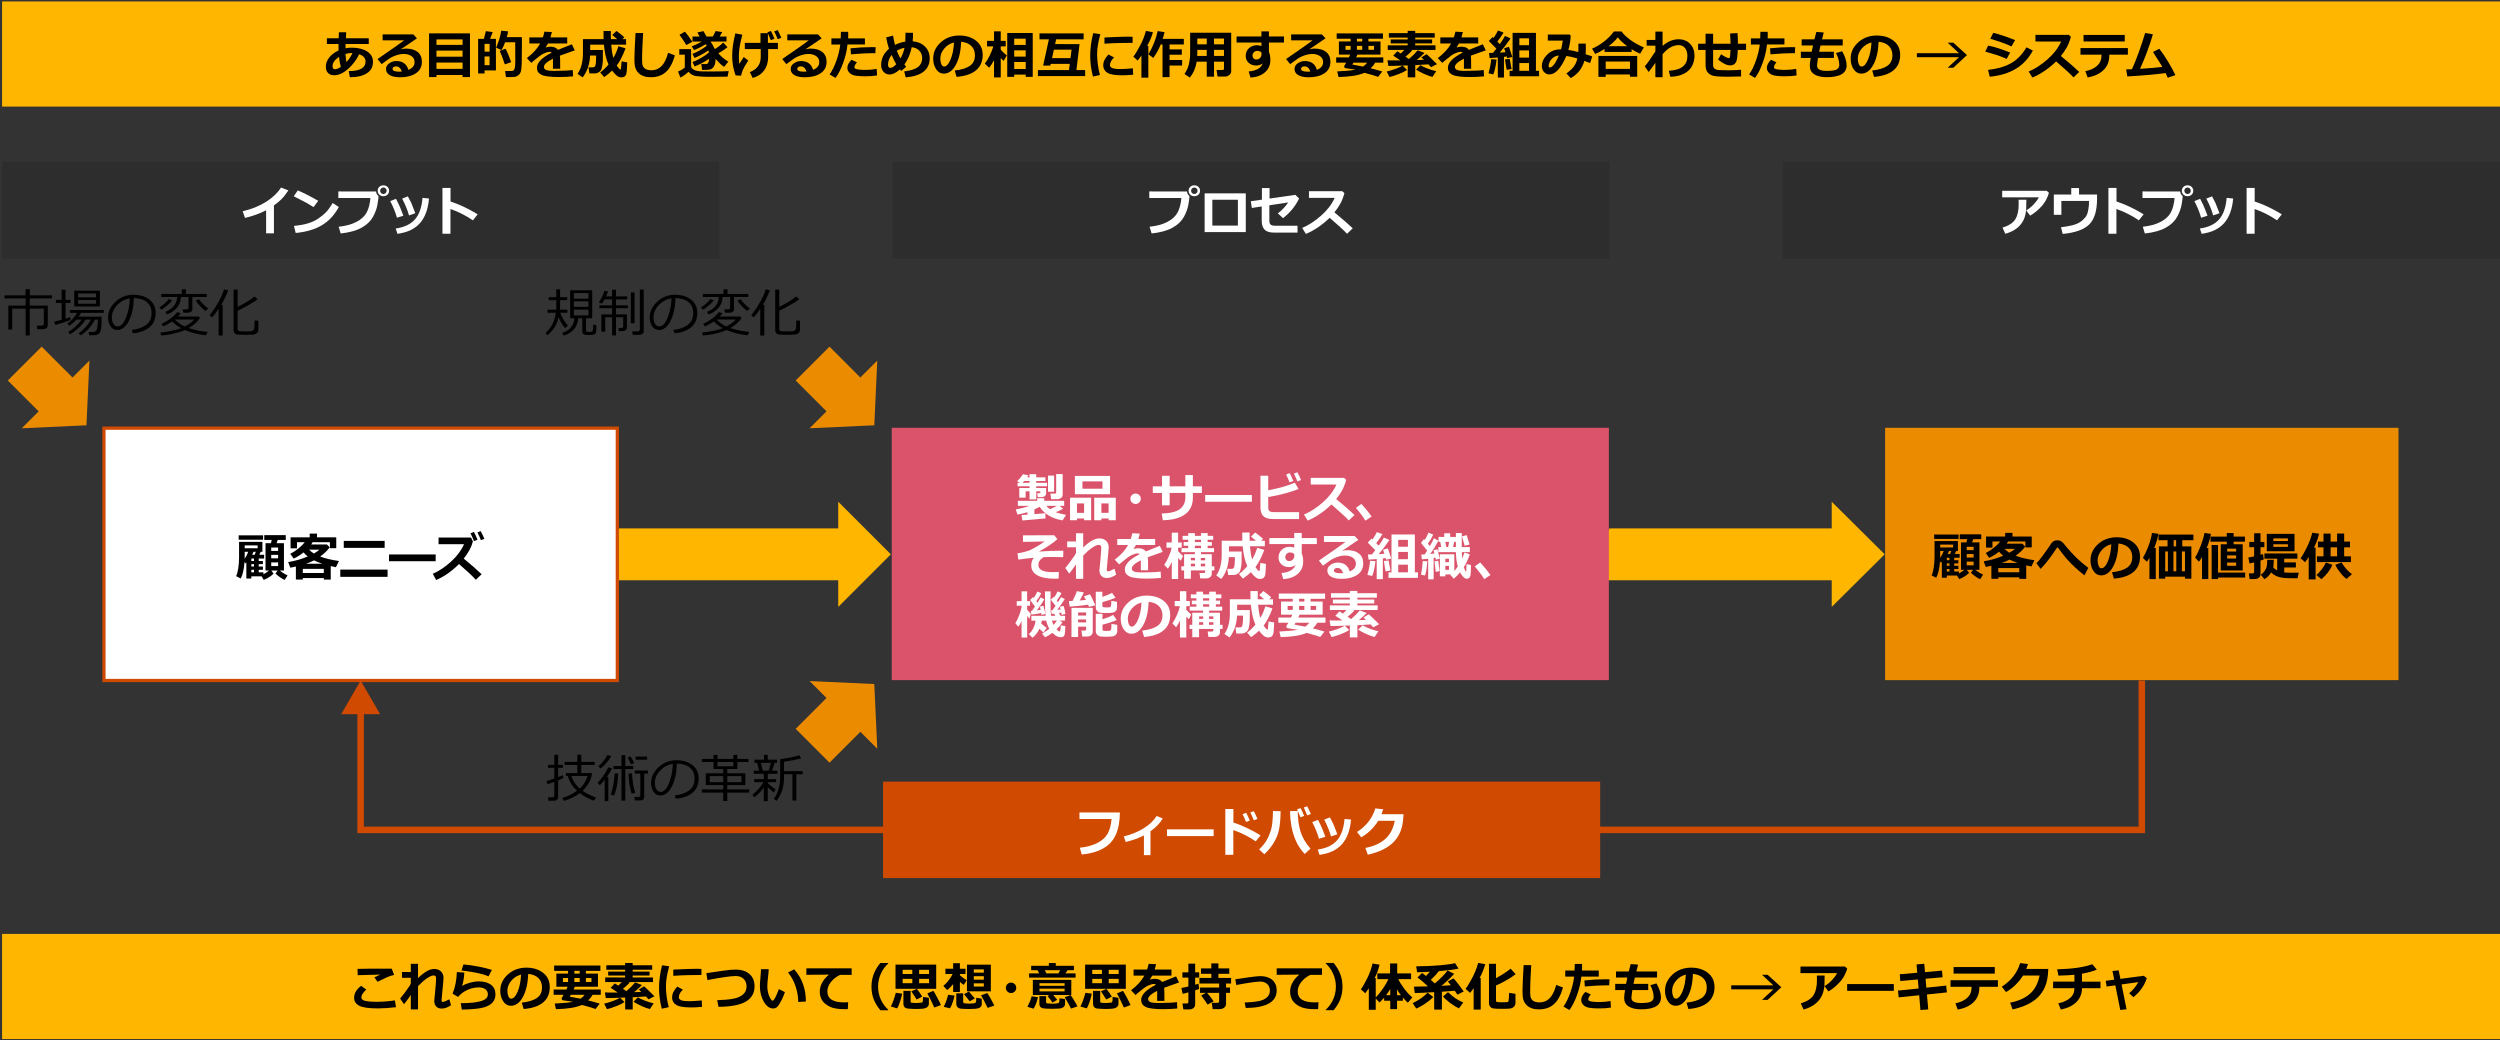 <?xml version="1.0" encoding="UTF-8"?><svg id="object" xmlns="http://www.w3.org/2000/svg" viewBox="0 0 769 320"><rect x="0" y="0" width="769" height="320" fill="#333333" stroke="none"/><defs><style>.cls-1{stroke-width:1.022px;}.cls-1,.cls-2,.cls-3{fill-rule:evenodd;}.cls-1,.cls-3{stroke:#ffb600;stroke-linecap:square;stroke-miterlimit:8;}.cls-1,.cls-3,.cls-4{fill:#ffb600;}.cls-5,.cls-2{fill:#eb8c00;}.cls-6{fill:#d04a02;}.cls-7{fill:#2d2d2d;}.cls-8,.cls-9{fill:#fff;}.cls-10,.cls-11{fill:none;}.cls-12{isolation:isolate;}.cls-3{stroke-width:1.026px;}.cls-13{fill:#db536a;}.cls-11{stroke-width:2px;}.cls-11,.cls-9{stroke:#d04a02;stroke-miterlimit:10;}</style></defs><polyline class="cls-11" points="658.82 209.325 658.82 255.266 110.932 255.266 110.932 217.935"/><polygon class="cls-6" points="116.916 219.686 110.933 209.325 104.949 219.686 116.916 219.686"/><rect class="cls-4" x=".638" y=".447" width="768.362" height="32.34"/><g class="cls-12"><rect class="cls-10" y="-.5" width="769" height="32.796"/><path d="M107.604,23.758l-.32-1.891c3.438,0,5.156-.979,5.156-2.938,0-1.042-.651-1.792-1.953-2.25-.844,1.75-1.991,3.266-3.441,4.547s-2.868,1.922-4.254,1.922c-.812,0-1.442-.233-1.891-.699-.448-.466-.672-1.118-.672-1.957,0-1.01.358-1.958,1.074-2.844.716-.885,1.663-1.594,2.84-2.125-.016-.448-.023-1.109-.023-1.984h-3.57v-1.758h3.625c.021-.406.044-1.023.07-1.852h2.242c-.011.521-.039,1.138-.086,1.852h7.031v1.758h-7.141c-.011.542-.016.979-.016,1.312.641-.125,1.281-.188,1.922-.188,1.901,0,3.465.38,4.691,1.141,1.227.761,1.84,1.839,1.84,3.234,0,1.526-.632,2.694-1.895,3.504s-2.938,1.215-5.027,1.215h-.203ZM104.284,17.5c-1.328.891-1.992,1.828-1.992,2.812,0,.662.234.992.703.992.516,0,1.128-.245,1.836-.734-.245-.896-.427-1.919-.547-3.07ZM108.425,16.32c-.058-.01-.136-.016-.234-.016-.505,0-1.144.094-1.914.281.052.901.151,1.737.297,2.508.734-.776,1.352-1.7,1.852-2.773Z"/><path d="M125.617,21.492c1.271-.5,1.906-1.297,1.906-2.391,0-.776-.313-1.387-.941-1.832s-1.418-.668-2.371-.668h-.195c-.417,0-.905.07-1.465.211s-1.086.323-1.578.547c-.492.224-.906.448-1.242.672-.336.224-1.116.789-2.34,1.695l-1.25-1.57c4.255-2.917,6.977-4.831,8.164-5.742h-6.609v-1.828h9.438l1.125,1.203c-1.12.745-2.789,1.88-5.008,3.406.641-.167,1.177-.25,1.609-.25,1.536,0,2.739.351,3.609,1.051.87.701,1.305,1.707,1.305,3.02,0,1.531-.616,2.707-1.848,3.527s-2.853,1.23-4.863,1.23c-1.328,0-2.382-.219-3.16-.656s-1.168-1.078-1.168-1.922c0-.682.332-1.256.996-1.723.664-.466,1.39-.699,2.176-.699,1.942,0,3.18.906,3.711,2.719ZM123.602,22.008c-.339-1.062-.956-1.594-1.852-1.594-.261,0-.492.072-.695.215-.203.144-.305.33-.305.559,0,.573.672.859,2.016.859.297,0,.575-.013.836-.039Z"/><path d="M142.285,23.07h-8.031v.641h-2.273v-13.445h12.578v13.445h-2.273v-.641ZM142.285,13.805v-1.68h-8.031v1.68h8.031ZM134.254,17.438h8.031v-1.875h-8.031v1.875ZM134.254,21.18h8.031v-1.938h-8.031v1.938Z"/><path d="M152.546,21.648h-3.492v.953h-1.977v-10.656h1.766l.617-2.367,2.094.289-.797,2.078h1.789v9.703ZM150.593,15.898v-2.414h-1.539v2.414h1.539ZM150.593,20.062v-2.703h-1.539v2.703h1.539ZM155.632,23.711l-.258-1.875h2.016c.453,0,.75-.225.891-.676.141-.45.219-1.28.234-2.488l-.008.219s-.013-.885-.023-2.656v-3.227h-3.109c-.302.839-.675,1.638-1.117,2.398l-1.648-.75c.469-1.12.815-2.06,1.039-2.82.224-.76.401-1.56.531-2.398l2.109.211c-.094.599-.224,1.19-.391,1.773h4.633c.005.38.008.982.008,1.805,0,3.255-.019,5.341-.055,6.258-.052,1.412-.164,2.32-.336,2.727s-.43.734-.773.984-.692.403-1.047.461c-.214.036-1.112.055-2.695.055ZM157.249,19.117l-1.969.688c-.578-1.781-1.102-3.164-1.57-4.148l1.781-.688c.495.865,1.081,2.248,1.758,4.148Z"/><path d="M172.313,21.133h-2.227l.008-3.07c-1.859.912-2.789,1.763-2.789,2.555,0,.787.896,1.18,2.688,1.18l.867-.008c2.386,0,4.156-.086,5.312-.258l.109,1.953c-1.464.141-2.898.211-4.305.211-2.703,0-4.516-.23-5.438-.691s-1.383-1.173-1.383-2.137c0-1.583,1.513-3.138,4.539-4.664-.136-.172-.339-.258-.609-.258-.489,0-1.101.175-1.832.523-.731.349-1.556.925-2.473,1.727-.636.562-1.091.943-1.367,1.141l-1.359-1.469c1.812-1.344,3.183-2.844,4.109-4.5h-3.336v-1.852h4.148c.219-.63.383-1.221.492-1.773l2.297.125c-.146.646-.294,1.195-.445,1.648h5.156v1.852h-5.906c-.136.271-.386.688-.75,1.25.521-.172,1.021-.258,1.5-.258,1.062,0,1.828.328,2.297.984.677-.292,2.104-.864,4.281-1.719l.914,1.859c-1.026.349-2.558.896-4.594,1.641.052.391.078.81.078,1.258l.016,2.75Z"/><path d="M185.452,15.375c0,1.677-.007,2.762-.02,3.254s-.073,1.035-.18,1.629-.215.995-.324,1.203c-.109.208-.267.398-.473.57s-.438.308-.695.406c-.258.099-.527.148-.809.148h-1.648l-.266-1.883h1.312c.203,0,.383-.047.539-.141s.274-.391.355-.891.121-1.19.121-2.07c0-.167-.003-.338-.008-.516h-1.836c-.13,2.703-.901,4.943-2.312,6.719l-1.57-1.086c1.12-1.516,1.68-3.653,1.68-6.414v-4.258h6.344c-.016-.474-.023-1.312-.023-2.516h2.258l.008,2.516h1.945c-.349-.286-.856-.713-1.523-1.281l1.297-1.234c.942.672,1.75,1.318,2.422,1.938l-.625.578h1.164v1.695h-4.578c.141,1.662.362,3.016.664,4.062.62-1.016,1.141-2.211,1.562-3.586l2.18.656c-.854,2.287-1.758,4.05-2.711,5.289.552.808.925,1.211,1.117,1.211.094,0,.156-.061.188-.184.031-.122.099-.895.203-2.316l1.727.305-.086,1.805c-.036.849-.105,1.443-.207,1.781s-.277.595-.527.77c-.25.174-.575.262-.977.262-.516,0-.991-.176-1.426-.527s-.91-.868-1.426-1.551c-.708.677-1.521,1.341-2.438,1.992l-1.219-1.406c.917-.708,1.769-1.526,2.555-2.453-.724-1.567-1.195-3.604-1.414-6.109h-4.227v1.633h3.906Z"/><path d="M207.597,17.039c-.677,2.375-1.614,4.089-2.812,5.141s-2.737,1.578-4.617,1.578c-.812,0-1.523-.105-2.133-.316s-1.106-.496-1.492-.855-.683-.751-.891-1.176c-.208-.424-.344-.875-.406-1.352s-.094-1.215-.094-2.215c0-1.094.112-3.656.336-7.688h2.336c-.214,3.599-.32,6.102-.32,7.508,0,1.146.03,1.873.09,2.18.06.308.194.603.402.887.208.284.509.503.902.656.394.154.874.23,1.441.23,1.261,0,2.312-.43,3.156-1.289s1.513-2.219,2.008-4.078l2.094.789Z"/><path d="M224.147,21.867l-.352,1.727c-.083-.005-.192-.008-.328-.008l-4.883.047c-2.302,0-3.961-.112-4.977-.336-.828-.276-1.433-.688-1.812-1.234-.817.776-1.653,1.377-2.508,1.805l-.719-1.867c.755-.286,1.448-.698,2.078-1.234v-3.953h-1.695v-1.695h3.633v5.188c0,.349.146.646.438.891.292.245.648.425,1.07.539.422.115.918.185,1.488.211.57.026,1.532.039,2.887.039,2.917,0,4.81-.039,5.68-.117ZM212.968,12.859l-1.891,1.008c-.141-.292-.46-.816-.957-1.574s-.871-1.293-1.121-1.605l1.695-.945c.734.854,1.492,1.894,2.273,3.117ZM218.132,18.086c-1.589,1.058-3.081,1.839-4.477,2.344l-.625-1.344c.891-.338,1.809-.785,2.754-1.34s1.704-1.092,2.277-1.613c-.031-.224-.073-.438-.125-.641-1.63,1.089-3.067,1.865-4.312,2.328l-.625-1.234c1.641-.682,3.106-1.516,4.398-2.5-.104-.192-.203-.354-.297-.484-1.302.792-2.511,1.394-3.625,1.805l-.688-1.172c.333-.099.836-.309,1.508-.629s1.192-.595,1.562-.824h-2.844v-1.539h2.188l-.688-1.258,1.875-.406.945,1.664h1.945c.375-.692.659-1.258.852-1.695l2.016.32c-.073.188-.328.646-.766,1.375h2.094v1.539h-4.914c.422.558.761,1.148,1.016,1.773.12.203.231.38.336.531,1.099-.682,1.95-1.349,2.555-2l1.312,1.422c-.745.63-1.685,1.261-2.82,1.891.906,1.011,1.927,1.87,3.062,2.578l-1.281,1.594c-.745-.469-1.612-1.289-2.602-2.461-.036.734-.12,1.306-.25,1.715-.13.409-.319.744-.566,1.004-.247.261-.543.439-.887.535-.344.097-.984.145-1.922.145-.172,0-.352-.002-.539-.008l-.258-1.789h1.469c.281,0,.5-.122.656-.367.156-.245.253-.664.289-1.258Z"/><path d="M230.159,18.633c-.849,1.297-1.41,2.277-1.684,2.941s-.441,1.23-.504,1.699l-1.695-.078c-.708-1.891-1.062-3.88-1.062-5.969,0-2.021.325-4.341.977-6.961l2.164.414c-.719,2.589-1.078,4.758-1.078,6.508,0,.943.044,1.766.133,2.469.292-.474.745-1.177,1.359-2.109l1.391,1.086ZM231.519,23.992l-.875-1.82c2.239-.828,3.359-2.391,3.359-4.688v-2.383h-4.898v-1.906h4.82v-2.977h2.25l-.133-.266,1.086-.43c.411.792.778,1.591,1.102,2.398l-1.148.43c-.183-.463-.474-1.153-.875-2.07v2.914h3.078v1.906h-3.008v2.461c0,1.62-.409,2.984-1.227,4.094s-1.995,1.888-3.531,2.336ZM240.339,11.633l-1.117.414c-.364-.906-.722-1.706-1.07-2.398l1.07-.398c.396.766.769,1.56,1.117,2.383Z"/><path d="M250.097,21.492c1.271-.5,1.906-1.297,1.906-2.391,0-.776-.313-1.387-.941-1.832s-1.418-.668-2.371-.668h-.195c-.417,0-.905.07-1.465.211s-1.086.323-1.578.547c-.492.224-.906.448-1.242.672-.336.224-1.116.789-2.34,1.695l-1.25-1.57c4.255-2.917,6.977-4.831,8.164-5.742h-6.609v-1.828h9.438l1.125,1.203c-1.12.745-2.789,1.88-5.008,3.406.641-.167,1.177-.25,1.609-.25,1.536,0,2.739.351,3.609,1.051.87.701,1.305,1.707,1.305,3.02,0,1.531-.616,2.707-1.848,3.527s-2.853,1.23-4.863,1.23c-1.328,0-2.382-.219-3.16-.656s-1.168-1.078-1.168-1.922c0-.682.332-1.256.996-1.723.664-.466,1.39-.699,2.176-.699,1.942,0,3.18.906,3.711,2.719ZM248.081,22.008c-.339-1.062-.956-1.594-1.852-1.594-.261,0-.492.072-.695.215-.203.144-.305.33-.305.559,0,.573.672.859,2.016.859.297,0,.575-.013.836-.039Z"/><path d="M260.896,9.773c.016.193.023.526.023,1,0,.354-.011.701-.031,1.039h5.164v1.875h-5.375c-.146,1.729-.578,3.594-1.297,5.594s-1.513,3.56-2.383,4.68l-1.812-1.07c.792-1.114,1.489-2.53,2.094-4.246.604-1.716,1-3.368,1.188-4.957h-2.734v-1.875h2.867c.042-.838.062-1.518.062-2.039h2.234ZM269.778,23.211c-1.089.172-2.323.258-3.703.258-1.073,0-2.015-.062-2.824-.184-.81-.123-1.446-.405-1.91-.848-.464-.442-.695-.966-.695-1.57,0-.802.427-1.63,1.281-2.484l1.664.781c-.516.63-.773,1.136-.773,1.516,0,.188.094.339.281.453.188.115.565.205,1.133.27.567.065,1.211.098,1.93.098,1.188,0,2.356-.102,3.508-.305l.109,2.016ZM269.364,14.523l-.109,1.859c-.297-.016-.606-.023-.93-.023-1.766,0-3.953.12-6.562.359l-.141-1.859c2.161-.239,4.331-.359,6.508-.359.5,0,.911.008,1.234.023Z"/><path d="M278.727,20.555l-1.523,1.266-.383-.477c-1.146,1.042-2.211,1.562-3.195,1.562-.755,0-1.376-.278-1.863-.836-.487-.557-.73-1.239-.73-2.047,0-1.974.808-3.646,2.422-5.016-.354-1.099-.646-2.268-.875-3.508l2.133-.547c.172,1.099.367,2.052.586,2.859,1.005-.505,2.062-.841,3.172-1.008.042-.682.062-1.591.062-2.727l2.32.016c0,.974-.039,1.844-.117,2.609,1.552.125,2.813.664,3.785,1.617s1.457,2.167,1.457,3.641c0,1.667-.602,3.003-1.805,4.008s-3.062,1.617-5.578,1.836l-.461-1.828c2.058-.271,3.492-.738,4.305-1.402s1.219-1.556,1.219-2.676c0-.932-.296-1.704-.887-2.316-.591-.612-1.366-.962-2.324-1.051-.448,2.099-1.2,3.865-2.258,5.297.188.261.367.503.539.727ZM275.688,19.766c-.386-.62-.856-1.57-1.414-2.852-.745.88-1.117,1.917-1.117,3.109,0,.224.065.425.195.602.13.177.294.266.492.266.531,0,1.146-.375,1.844-1.125ZM275.852,15.602c.339.87.711,1.662,1.117,2.375.578-.948,1-2.042,1.266-3.281-.88.183-1.675.484-2.383.906Z"/><path d="M294.242,23.641l-.578-1.953c2.067-.229,3.622-.706,4.664-1.43,1.042-.724,1.562-1.805,1.562-3.242,0-1.203-.375-2.168-1.125-2.895s-1.789-1.152-3.117-1.277c-.109,2.917-.655,5.28-1.637,7.09-.981,1.81-2.218,2.715-3.707,2.715-.969,0-1.753-.457-2.352-1.371s-.898-1.959-.898-3.137v-.195c0-1.802.726-3.397,2.176-4.785,1.45-1.388,3.28-2.134,5.488-2.238h.32c2.109,0,3.843.535,5.199,1.605s2.035,2.525,2.035,4.363c0,2.016-.684,3.594-2.051,4.734s-3.36,1.812-5.98,2.016ZM293.453,13.07c-1.172.276-2.168.891-2.988,1.844s-1.23,2.005-1.23,3.156c0,.594.102,1.141.305,1.641s.487.75.852.75c.734,0,1.401-.713,2-2.141.599-1.427.953-3.177,1.062-5.25Z"/><path d="M305.766,18.539c-.438.808-.94,1.576-1.508,2.305l-1.328-1.266c.495-.63.991-1.449,1.488-2.457s.876-1.959,1.137-2.855h-1.938v-1.695h2.148v-2.938h2.062v2.938h1.531v1.695h-1.531v.977c.5.667,1.128,1.266,1.883,1.797l-1.008,1.68c-.339-.317-.63-.602-.875-.852v5.938h-2.062v-5.266ZM315.508,22.938h-3.539v.711h-2.141v-13.508h7.836v13.508h-2.156v-.711ZM315.508,13.82v-1.922h-3.539v1.922h3.539ZM311.969,17.406h3.539v-1.922h-3.539v1.922ZM311.969,21.227h3.539v-2.156h-3.539v2.156Z"/><path d="M333.797,23.391h-14.531v-1.844h9.555l.242-1.898h-5.844l-.172.523h-2.18l1.781-8.078h-2.898v-1.828h13.578v1.828h-8.453l-.32,1.469,7.516.008-.969,7.977h2.695v1.844ZM329.289,17.883l.328-2.609h-5.445l-.57,2.609h5.688Z"/><path d="M338.466,10.508c-.661,2.391-.992,4.404-.992,6.039,0,2.245.292,4.419.875,6.523l-2.156.492c-.562-2.172-.844-4.299-.844-6.383,0-2.208.308-4.534.922-6.977l2.195.305ZM348.56,22.984c-1.276.12-2.367.18-3.273.18-2.286,0-3.847-.264-4.68-.793-.833-.528-1.25-1.282-1.25-2.262,0-1.13.534-2.245,1.602-3.344l1.727.922c-.839.781-1.258,1.565-1.258,2.352,0,.37.219.663.656.879.438.216,1.344.324,2.719.324.698,0,1.925-.075,3.68-.227l.078,1.969ZM348.388,13.195l-.656-.008c-.683-.01-1.815.003-3.398.039-1.583.037-3.117.107-4.602.211v-1.906c3.521-.172,5.958-.258,7.312-.258.542,0,.989.016,1.344.047v1.875Z"/><path d="M353.226,23.883h-2.125v-6.805c-.323.484-.708,1-1.156,1.547l-1.328-1.203c.495-.609,1.16-1.691,1.996-3.246s1.462-3.113,1.879-4.676l2.156.414c-.406,1.422-1,2.82-1.781,4.195h.359v9.773ZM359.757,23.727h-2.164v-10.047h-.562c-.547,1.396-1.308,2.776-2.281,4.141l-1.492-1.148c1.349-2.213,2.294-4.583,2.836-7.109l2.109.32c-.156.719-.341,1.406-.555,2.062h6.492v1.734h-4.383v1.516h3.773v1.648h-3.773v1.602h3.867v1.711h-3.867v3.57Z"/><path d="M376.492,18.961h-3.055v4.617h-2.242v-4.617h-3.094c-.297,1.906-1.003,3.537-2.117,4.891l-1.648-1.102c1.172-1.588,1.758-3.75,1.758-6.484v-6.203h12.625v11.805c0,.469-.19.866-.57,1.191s-.836.488-1.367.488h-2.258l-.32-2.016h1.781c.339,0,.508-.127.508-.383v-2.188ZM368.266,17.195h2.93v-1.852h-2.898v.703c0,.344-.011.727-.031,1.148ZM371.195,11.852h-2.898v1.781h2.898v-1.781ZM376.492,13.633v-1.781h-3.055v1.781h3.055ZM373.438,17.195h3.055v-1.852h-3.055v1.852Z"/><path d="M394.962,13.078h-4.641v2.953c.297.583.445,1.383.445,2.398,0,1.583-.556,2.855-1.668,3.816s-2.598,1.501-4.457,1.621l-.547-1.891c2.292-.177,3.737-.997,4.336-2.461-.589.427-1.266.641-2.031.641-.911,0-1.676-.274-2.293-.824-.617-.549-.926-1.254-.926-2.113,0-.963.327-1.755.98-2.375.653-.62,1.476-.93,2.465-.93.479,0,.942.086,1.391.258v-1.094h-7.648v-1.859h7.648v-1.562h2.305v1.562h4.641v1.859ZM388.048,16.633l-.016-.438c-.255-.359-.719-.539-1.391-.539-.349,0-.665.147-.949.441-.284.294-.426.616-.426.965,0,.354.105.648.316.883s.483.352.816.352c.5,0,.899-.152,1.199-.457s.449-.707.449-1.207Z"/><path d="M405.078,21.492c1.271-.5,1.906-1.297,1.906-2.391,0-.776-.313-1.387-.941-1.832s-1.418-.668-2.371-.668h-.195c-.417,0-.905.07-1.465.211s-1.086.323-1.578.547c-.492.224-.906.448-1.242.672-.336.224-1.116.789-2.34,1.695l-1.25-1.57c4.255-2.917,6.977-4.831,8.164-5.742h-6.609v-1.828h9.438l1.125,1.203c-1.12.745-2.789,1.88-5.008,3.406.641-.167,1.177-.25,1.609-.25,1.536,0,2.739.351,3.609,1.051.87.701,1.305,1.707,1.305,3.02,0,1.531-.616,2.707-1.848,3.527s-2.853,1.23-4.863,1.23c-1.328,0-2.382-.219-3.16-.656s-1.168-1.078-1.168-1.922c0-.682.332-1.256.996-1.723.664-.466,1.39-.699,2.176-.699,1.942,0,3.18.906,3.711,2.719ZM403.062,22.008c-.339-1.062-.956-1.594-1.852-1.594-.261,0-.492.072-.695.215-.203.144-.305.33-.305.559,0,.573.672.859,2.016.859.297,0,.575-.013.836-.039Z"/><path d="M422.985,19.273c-.364.667-.828,1.24-1.391,1.719.948.229,2.146.56,3.594.992l-1.281,1.664c-.489-.219-1.886-.638-4.188-1.258-1.776.792-4.44,1.227-7.992,1.305l-.398-1.727c2.464-.109,4.354-.292,5.672-.547l-3.031-.445c-.328-.047-.492-.234-.492-.562,0-.083.021-.159.062-.227.177-.281.356-.586.539-.914h-3.07v-1.609h3.906c.141-.286.273-.575.398-.867h-3.469v-4.047h3.602v-.836h-4.289v-1.633h14.234v1.633h-4.461v.836h3.711v4.047h-7.102c-.099.229-.231.519-.398.867h8.367v1.609h-2.523ZM415.446,14.109h-1.57v1.219h1.57v-1.219ZM419.267,20.477c.495-.312.922-.713,1.281-1.203h-4.242c-.13.234-.242.427-.336.578l3.297.625ZM417.392,11.914v.836h1.633v-.836h-1.633ZM419.024,14.109h-1.633v1.219h1.633v-1.219ZM422.642,15.328v-1.219h-1.711v1.219h1.711Z"/><path d="M432.809,21.516c-.547.38-1.371.788-2.473,1.223s-2.074.754-2.918.957l-.867-1.695c.854-.198,1.771-.475,2.75-.832.979-.356,1.688-.688,2.125-.996l-2.562.078-1.805.031-.281-1.727c.401.021,1.034.031,1.898.031.583,0,1.269-.005,2.055-.016-.933-.646-1.659-1.13-2.18-1.453l1.266-1.344c.141.083.5.318,1.078.703.386-.37.745-.742,1.078-1.117h-5.102v-1.414h6.125v-.602h-5.211v-1.203h5.211v-.578h-5.789v-1.375h5.789v-.703h2.32v.703h6v1.375h-6v.578h5.203v1.203h-5.203v.602h6.242v1.414h-7.531l.391.164c-.547.568-1.245,1.206-2.094,1.914l1.062.719c1-.828,1.901-1.724,2.703-2.688l2.094.812c-.677.703-1.484,1.433-2.422,2.188l2.227-.078c-.297-.286-.562-.528-.797-.727l1.633-1.008c.427.354,1.487,1.378,3.18,3.07l-1.805.945c-.161-.198-.43-.489-.805-.875-.844.073-2.198.151-4.062.234v3.758h-2.32v-3.672l-1.57.055,1.367,1.344ZM441.785,21.914l-1.172,1.75c-.755-.193-1.614-.505-2.578-.938s-1.778-.867-2.445-1.305l1.328-1.375c1.308.771,2.93,1.394,4.867,1.867Z"/><path d="M452.525,21.133h-2.227l.008-3.07c-1.859.912-2.789,1.763-2.789,2.555,0,.787.896,1.18,2.688,1.18l.867-.008c2.386,0,4.156-.086,5.312-.258l.109,1.953c-1.464.141-2.898.211-4.305.211-2.703,0-4.516-.23-5.438-.691s-1.383-1.173-1.383-2.137c0-1.583,1.513-3.138,4.539-4.664-.136-.172-.339-.258-.609-.258-.489,0-1.101.175-1.832.523-.731.349-1.556.925-2.473,1.727-.636.562-1.091.943-1.367,1.141l-1.359-1.469c1.812-1.344,3.183-2.844,4.109-4.5h-3.336v-1.852h4.148c.219-.63.383-1.221.492-1.773l2.297.125c-.146.646-.294,1.195-.445,1.648h5.156v1.852h-5.906c-.136.271-.386.688-.75,1.25.521-.172,1.021-.258,1.5-.258,1.062,0,1.828.328,2.297.984.677-.292,2.104-.864,4.281-1.719l.914,1.859c-1.026.349-2.558.896-4.594,1.641.052.391.078.81.078,1.258l.016,2.75Z"/><path d="M460.344,18.32c-.245,2.037-.581,3.56-1.008,4.57l-1.469-.336c.489-1.802.761-3.247.812-4.336l1.664.102ZM462.617,23.852h-1.891v-6.164c-1.089.099-1.925.159-2.508.18l-.195-1.586c.266,0,.675-.008,1.227-.023.391-.463.739-.893,1.047-1.289-.614-.661-1.394-1.45-2.336-2.367l1.164-1.211.297.281c.589-.833,1.039-1.594,1.352-2.281l1.727.625c-.609,1.005-1.253,1.93-1.93,2.773l.773.773c.75-1.042,1.276-1.872,1.578-2.492l1.727.734c-.948,1.422-2.052,2.878-3.312,4.367l1.766-.109c-.214-.667-.359-1.078-.438-1.234l1.5-.43c.281.761.625,1.805,1.031,3.133l-1.57.367c-.011-.083-.052-.258-.125-.523-.229.037-.523.076-.883.117v6.359ZM464.953,21.211l-1.492.273c-.302-1.557-.472-2.63-.508-3.219.839-.094,1.317-.141,1.438-.141l.562,3.086ZM473.414,23.469h-9.055v-1.695h.914v-11.664h7.18v11.664h.961v1.695ZM467.352,13.898h2.977v-2.109h-2.977v2.109ZM467.352,17.727h2.977v-2.227h-2.977v2.227ZM470.328,19.406h-2.977v2.367h2.977v-2.367Z"/><path d="M489.774,17.352l-.656,2.039-1.773-.664c-.656,2.359-2.055,4.12-4.195,5.281l-1.328-1.422c1.026-.719,1.794-1.434,2.305-2.145s.87-1.527,1.078-2.449c-1.234-.385-2.367-.646-3.398-.781-1.636,3.787-3.367,5.68-5.195,5.68-.683,0-1.242-.249-1.68-.746-.438-.497-.656-1.108-.656-1.832,0-1.245.542-2.411,1.625-3.5,1.083-1.088,2.469-1.633,4.156-1.633h.125c.219-.776.394-1.672.523-2.688h-4.594v-1.859h6.734l.305.336c-.067,1.433-.305,2.896-.711,4.391.911.125,1.927.341,3.047.648.026-.38.039-.938.039-1.672,0-.286-.003-.596-.008-.93h2.273l.008,1.328c.005.734-.019,1.38-.07,1.938l2.047.68ZM479.509,17.078c-.703.052-1.304.28-1.801.684-.497.404-.847.847-1.047,1.328-.2.482-.301.876-.301,1.184,0,.328.099.492.297.492.87,0,1.82-1.229,2.852-3.688Z"/><path d="M501.882,15.984h-8.32v-.922c-1.036.667-1.997,1.18-2.883,1.539l-.961-1.641c1.156-.463,2.359-1.172,3.609-2.125s2.286-2.005,3.109-3.156h2.336c.495.724,1.349,1.55,2.562,2.477,1.214.927,2.653,1.737,4.32,2.43l-1.141,1.938c-.802-.323-1.68-.784-2.633-1.383v.844ZM501.382,22.906h-7.469v.742h-2.242v-6.453h11.938v6.414h-2.227v-.703ZM493.913,21.18h7.469v-2.258h-7.469v2.258ZM494.804,14.203h5.711c-1.234-.917-2.198-1.823-2.891-2.719-.719.958-1.659,1.865-2.82,2.719Z"/><path d="M509.193,19.328c-.802,1.177-1.489,2.115-2.062,2.812l-1.203-1.711c.776-.906,1.864-2.442,3.266-4.609v-1.773h-2.688v-1.766h2.688v-2.555h2.211v4.391c1.583-1.359,3.224-2.039,4.922-2.039,1.464,0,2.647.472,3.551,1.414.903.943,1.355,2.164,1.355,3.664,0,1.021-.229,2.02-.688,2.996s-1.25,1.784-2.375,2.422-2.581.988-4.367,1.051l-.484-1.836c1.203-.12,2.12-.281,2.75-.484s1.171-.496,1.621-.879.786-.831,1.008-1.344c.222-.513.335-1.095.34-1.746v-.18c0-.938-.234-1.717-.703-2.34-.469-.622-1.109-.934-1.922-.934-1.808,0-3.477.943-5.008,2.828v7.047h-2.211v-4.43Z"/><path d="M535.555,23.516c-1.599.057-2.972.086-4.117.086-1.927,0-3.301-.074-4.121-.223s-1.473-.488-1.957-1.02-.727-1.315-.727-2.352v-4.641h-2.289v-1.906h2.289v-3.078h2.32v3.078h5.367c-.016-.989-.067-2.039-.156-3.148l2.289-.141c.089.995.133,2.091.133,3.289h2.508v1.906h-2.547c-.094,1.677-.207,2.749-.34,3.215-.133.466-.366.837-.699,1.113-.333.276-.786.414-1.359.414-.521,0-1.118-.172-1.793-.516s-1.304-.781-1.887-1.312l.961-1.602c.474.365.942.655,1.406.871.464.216.766.324.906.324.109,0,.196-.03.262-.09.065-.06.105-.135.121-.227.016-.091.046-.363.09-.816s.074-.911.09-1.375h-5.352v4.695c0,.922.597,1.417,1.789,1.484l.242.008c.808.042,1.695.062,2.664.062,1.438,0,2.739-.055,3.906-.164v2.062Z"/><path d="M543.738,9.773c.016.193.023.526.023,1,0,.354-.011.701-.031,1.039h5.164v1.875h-5.375c-.146,1.729-.578,3.594-1.297,5.594s-1.513,3.56-2.383,4.68l-1.812-1.07c.792-1.114,1.489-2.53,2.094-4.246.604-1.716,1-3.368,1.188-4.957h-2.734v-1.875h2.867c.042-.838.062-1.518.062-2.039h2.234ZM552.621,23.211c-1.089.172-2.323.258-3.703.258-1.073,0-2.015-.062-2.824-.184-.81-.123-1.446-.405-1.91-.848-.464-.442-.695-.966-.695-1.57,0-.802.427-1.63,1.281-2.484l1.664.781c-.516.63-.773,1.136-.773,1.516,0,.188.094.339.281.453.188.115.565.205,1.133.27.567.065,1.211.098,1.93.098,1.188,0,2.356-.102,3.508-.305l.109,2.016ZM552.207,14.523l-.109,1.859c-.297-.016-.606-.023-.93-.023-1.766,0-3.953.12-6.562.359l-.141-1.859c2.161-.239,4.331-.359,6.508-.359.5,0,.911.008,1.234.023Z"/><path d="M564.099,17.82h-4.867c-.198,1.198-.297,2.008-.297,2.43,0,1.037.992,1.555,2.977,1.555,1.558,0,2.589-.157,3.094-.473.505-.315.758-.751.758-1.309,0-1.192-.341-2.435-1.023-3.727l1.906-.523c.917,1.625,1.375,3.068,1.375,4.328,0,2.427-2.036,3.641-6.109,3.641-1.651,0-2.934-.297-3.848-.891s-1.371-1.466-1.371-2.617c0-.448.091-1.252.273-2.414h-3.023v-1.914h3.344c.104-.536.234-1.18.391-1.93h-3.492v-1.867h3.922c.214-.896.414-1.659.602-2.289l2.273.172-.531,2.117h6.367v1.867h-6.828l-.422,1.93h4.531v1.914Z"/><path d="M576.457,23.641l-.578-1.953c2.067-.229,3.622-.706,4.664-1.43,1.042-.724,1.562-1.805,1.562-3.242,0-1.203-.375-2.168-1.125-2.895s-1.789-1.152-3.117-1.277c-.109,2.917-.655,5.28-1.637,7.09-.981,1.81-2.218,2.715-3.707,2.715-.969,0-1.753-.457-2.352-1.371s-.898-1.959-.898-3.137v-.195c0-1.802.726-3.397,2.176-4.785,1.45-1.388,3.28-2.134,5.488-2.238h.32c2.109,0,3.843.535,5.199,1.605s2.035,2.525,2.035,4.363c0,2.016-.684,3.594-2.051,4.734s-3.36,1.812-5.98,2.016ZM575.668,13.07c-1.172.276-2.168.891-2.988,1.844s-1.23,2.005-1.23,3.156c0,.594.102,1.141.305,1.641s.487.75.852.75c.734,0,1.401-.713,2-2.141.599-1.427.953-3.177,1.062-5.25Z"/><path d="M605.038,16.945l-4.211,3.898h-1.727l3.492-3.242h-12.961v-1.234h12.961l-3.492-3.25h1.727l4.211,3.828Z"/><path d="M618.314,16.156l-1.062,1.969c-1.156-.505-2.108-.885-2.855-1.141-.747-.255-1.991-.627-3.73-1.117l.891-1.844c1.089.224,2.079.478,2.973.762.894.284,2.155.741,3.785,1.371ZM625.307,15.547c-1.323,2.464-3.09,4.349-5.301,5.656-2.211,1.308-4.866,2.104-7.965,2.391l-.516-2.094c2.667-.276,4.96-.924,6.879-1.945,1.919-1.021,3.569-2.688,4.949-5l1.953.992ZM619.83,12.328l-1.102,1.953c-.567-.255-1.153-.508-1.758-.758s-1.097-.435-1.477-.555l-3.281-1.055.914-1.805c1.661.37,3.896,1.109,6.703,2.219Z"/><path d="M639.573,22.125l-1.758,1.68c-.922-1.005-2.703-2.643-5.344-4.914-2.312,2.234-4.75,3.888-7.312,4.961l-1.141-1.844c1.989-.849,3.929-2.104,5.816-3.766,1.888-1.661,3.282-3.484,4.184-5.469l-7.914-.008v-2.047h10.266l.641.617c-.375,1.328-.801,2.416-1.277,3.262-.477.847-1.079,1.723-1.809,2.629,2.25,1.828,4.133,3.461,5.648,4.898Z"/><path d="M654.533,16.812h-5.711v.242c0,1.828-.582,3.318-1.746,4.469-1.164,1.151-2.801,1.922-4.91,2.312l-.703-1.938c1.594-.333,2.819-.905,3.676-1.715.856-.81,1.285-1.816,1.285-3.02v-.352h-6.469v-2.016h14.578v2.016ZM653.572,12.75h-12.672v-2h12.672v2Z"/><path d="M666.146,22.469c-2.766.396-6.695.745-11.789,1.047l-.352-2.18c.489,0,1.083-.013,1.781-.039.63-1.354,1.329-3.091,2.098-5.211.769-2.12,1.421-4.096,1.957-5.93l2.398.383c-1.114,3.755-2.435,7.3-3.961,10.633,3.047-.188,5.333-.388,6.859-.602-.276-.516-1.237-2.042-2.883-4.578l1.938-.992c.854,1.052,1.745,2.351,2.672,3.895.927,1.544,1.69,2.947,2.289,4.207l-2.352.812c-.219-.516-.438-.997-.656-1.445Z"/></g><rect class="cls-4" x=".638" y="287.272" width="768.362" height="32.34"/><g class="cls-12"><rect class="cls-10" x=".643" y="286.634" width="768.357" height="31.978"/><path d="M121.812,309.811c-2.073.25-3.938.375-5.594.375-2.766,0-4.672-.276-5.719-.828s-1.57-1.367-1.57-2.445c0-1.359.722-2.586,2.164-3.68l1.555,1.164c-.989.943-1.484,1.716-1.484,2.32,0,.183.031.345.094.488.062.144.215.288.457.434.242.146.684.266,1.324.359s1.453.144,2.438.148h.57c1.724,0,3.531-.141,5.422-.422l.344,2.086ZM121.233,299.889c-.339.058-.715.155-1.129.293-.414.138-.754.267-1.02.387-.266.12-1.25.597-2.953,1.43l-.961-1.375c.198-.083.802-.364,1.812-.844-1.542.016-3.856.078-6.945.188l-.062-1.938c1.479-.052,4.297-.078,8.453-.078.958,0,1.651.003,2.078.008l.727,1.93Z"/><path d="M126.367,306.045c-.812,1.188-1.505,2.133-2.078,2.836l-1.219-1.727c.808-.917,1.802-2.245,2.984-3.984.062-.141.167-.356.312-.648v-1.75h-2.719v-1.781h2.719v-2.523h2.219v4.383c1.933-1.87,3.586-2.805,4.961-2.805.849,0,1.54.25,2.074.75s.801,1.159.801,1.977c0,.464-.097,1.617-.289,3.461-.156,1.495-.255,2.586-.297,3.273v.156c0,.354.122.531.367.531.349,0,1.021-.268,2.016-.805l.516,1.812c-1.005.688-1.961,1.031-2.867,1.031-.724,0-1.286-.211-1.688-.633s-.602-.997-.602-1.727c0-.192.114-1.414.344-3.664.125-1.292.198-2.38.219-3.266v-.117c0-.521-.271-.781-.812-.781-.427,0-1.048.262-1.863.785s-1.774,1.363-2.879,2.52v7.133h-2.219v-4.438Z"/><path d="M142.05,310.561l-.32-1.984c2.719,0,4.788-.209,6.207-.629,1.419-.419,2.129-1.105,2.129-2.059,0-.698-.253-1.233-.758-1.605-.505-.372-1.2-.559-2.086-.559-1.172,0-2.339.269-3.5.805-1.161.537-2.099,1.245-2.812,2.125l-1.711-1.008c.786-1.828,1.229-4.036,1.328-6.625l2.305.133c-.104,1.662-.333,3.037-.688,4.125.646-.406,1.449-.742,2.41-1.008s1.843-.398,2.645-.398c1.63,0,2.905.344,3.824,1.031s1.379,1.683,1.379,2.984c0,.974-.3,1.8-.898,2.477-.599.677-1.521,1.19-2.766,1.539s-3.474.567-6.688.656ZM151.3,298.334l-1.023,1.984c-1.083-.458-2.461-.846-4.133-1.164-1.672-.317-3.067-.526-4.188-.625l.602-1.875c3.198.318,6.112.878,8.742,1.68Z"/><path d="M161.075,310.365l-.578-1.953c2.067-.229,3.622-.706,4.664-1.43,1.042-.724,1.562-1.805,1.562-3.242,0-1.203-.375-2.168-1.125-2.895s-1.789-1.152-3.117-1.277c-.109,2.917-.655,5.28-1.637,7.09-.981,1.81-2.218,2.715-3.707,2.715-.969,0-1.753-.457-2.352-1.371s-.898-1.959-.898-3.137v-.195c0-1.802.726-3.397,2.176-4.785,1.45-1.388,3.28-2.134,5.488-2.238h.32c2.109,0,3.843.535,5.199,1.605s2.035,2.525,2.035,4.363c0,2.016-.684,3.594-2.051,4.734s-3.36,1.812-5.98,2.016ZM160.286,299.795c-1.172.276-2.168.891-2.988,1.844s-1.23,2.005-1.23,3.156c0,.594.102,1.141.305,1.641s.487.75.852.75c.734,0,1.401-.713,2-2.141.599-1.427.953-3.177,1.062-5.25Z"/><path d="M182.274,305.998c-.364.667-.828,1.24-1.391,1.719.948.229,2.146.56,3.594.992l-1.281,1.664c-.489-.219-1.886-.638-4.188-1.258-1.776.792-4.44,1.227-7.992,1.305l-.398-1.727c2.464-.109,4.354-.292,5.672-.547l-3.031-.445c-.328-.047-.492-.234-.492-.562,0-.083.021-.159.062-.227.177-.281.356-.586.539-.914h-3.07v-1.609h3.906c.141-.286.273-.575.398-.867h-3.469v-4.047h3.602v-.836h-4.289v-1.633h14.234v1.633h-4.461v.836h3.711v4.047h-7.102c-.099.229-.231.519-.398.867h8.367v1.609h-2.523ZM174.735,300.834h-1.57v1.219h1.57v-1.219ZM178.556,307.201c.495-.312.922-.713,1.281-1.203h-4.242c-.13.234-.242.427-.336.578l3.297.625ZM176.681,298.639v.836h1.633v-.836h-1.633ZM178.313,300.834h-1.633v1.219h1.633v-1.219ZM181.931,302.053v-1.219h-1.711v1.219h1.711Z"/><path d="M192.098,308.24c-.547.38-1.371.788-2.473,1.223s-2.074.754-2.918.957l-.867-1.695c.854-.198,1.771-.475,2.75-.832.979-.356,1.688-.688,2.125-.996l-2.562.078-1.805.031-.281-1.727c.401.021,1.034.031,1.898.031.583,0,1.269-.005,2.055-.016-.933-.646-1.659-1.13-2.18-1.453l1.266-1.344c.141.083.5.318,1.078.703.386-.37.745-.742,1.078-1.117h-5.102v-1.414h6.125v-.602h-5.211v-1.203h5.211v-.578h-5.789v-1.375h5.789v-.703h2.32v.703h6v1.375h-6v.578h5.203v1.203h-5.203v.602h6.242v1.414h-7.531l.391.164c-.547.568-1.245,1.206-2.094,1.914l1.062.719c1-.828,1.901-1.724,2.703-2.688l2.094.812c-.677.703-1.484,1.433-2.422,2.188l2.227-.078c-.297-.286-.562-.528-.797-.727l1.633-1.008c.427.354,1.487,1.378,3.18,3.07l-1.805.945c-.161-.198-.43-.489-.805-.875-.844.073-2.198.151-4.062.234v3.758h-2.32v-3.672l-1.57.055,1.367,1.344ZM201.074,308.639l-1.172,1.75c-.755-.193-1.614-.505-2.578-.938s-1.778-.867-2.445-1.305l1.328-1.375c1.308.771,2.93,1.394,4.867,1.867Z"/><path d="M205.841,297.232c-.661,2.391-.992,4.404-.992,6.039,0,2.245.292,4.419.875,6.523l-2.156.492c-.562-2.172-.844-4.299-.844-6.383,0-2.208.308-4.534.922-6.977l2.195.305ZM215.935,309.709c-1.276.12-2.367.18-3.273.18-2.286,0-3.847-.264-4.68-.793-.833-.528-1.25-1.282-1.25-2.262,0-1.13.534-2.245,1.602-3.344l1.727.922c-.839.781-1.258,1.565-1.258,2.352,0,.37.219.663.656.879.438.216,1.344.324,2.719.324.698,0,1.925-.075,3.68-.227l.078,1.969ZM215.763,299.92l-.656-.008c-.683-.01-1.815.003-3.398.039-1.583.037-3.117.107-4.602.211v-1.906c3.521-.172,5.958-.258,7.312-.258.542,0,.989.016,1.344.047v1.875Z"/><path d="M221.016,309.709l-.414-2.047c2.036-.067,3.676-.215,4.918-.441s2.239-.656,2.992-1.289,1.129-1.462,1.129-2.488c0-.979-.301-1.76-.902-2.344-.602-.583-1.399-.875-2.395-.875-1.505,0-4.417.417-8.734,1.25l-.336-2.133,5.203-.75c1.625-.234,2.894-.352,3.805-.352,1.771,0,3.184.453,4.238,1.359s1.582,2.164,1.582,3.773c0,2.062-.871,3.623-2.613,4.68-1.742,1.058-4.566,1.609-8.473,1.656Z"/><path d="M241.444,305.17c-.245.724-.585,1.533-1.02,2.426-.435.894-.837,1.552-1.207,1.977s-.825.637-1.367.637c-1.125,0-2.091-.694-2.898-2.082-.808-1.388-1.211-2.983-1.211-4.785,0-.588.058-1.461.172-2.617.109-1.161.164-2.031.164-2.609h2.391c-.016.526-.094,1.388-.234,2.586-.136,1.109-.203,1.974-.203,2.594,0,1.198.202,2.25.605,3.156s.746,1.359,1.027,1.359c.406,0,1.047-1.19,1.922-3.57l1.859.93ZM247.89,308.061l-2.352.148c0-1.609-.281-3.234-.844-4.875s-1.328-3.044-2.297-4.211l1.891-.945c2.401,2.672,3.602,5.966,3.602,9.883Z"/><path d="M260.896,308.287l-.109,2.109c-.567.016-.945.023-1.133.023-1.922,0-3.419-.27-4.492-.809s-1.841-1.19-2.305-1.953c-.464-.763-.695-1.631-.695-2.605,0-1.906.94-3.661,2.82-5.266l-6.945.07v-2h13.93v2.016h-3.586c-1.13.537-2.06,1.269-2.789,2.195-.729.927-1.094,1.891-1.094,2.891,0,2.25,1.711,3.375,5.133,3.375.396,0,.817-.016,1.266-.047Z"/><path d="M273.205,310.748h-2.406c-.911-1.099-1.578-2.18-2-3.242-.489-1.213-.734-2.56-.734-4.039,0-2.677.911-5.096,2.734-7.258h2.406v.172c-.88.802-1.589,1.75-2.125,2.844-.656,1.328-.984,2.742-.984,4.242,0,1.516.328,2.938.984,4.266.536,1.089,1.245,2.036,2.125,2.844v.172Z"/><path d="M277.505,305.646c-.099.62-.306,1.408-.621,2.363-.315.956-.618,1.678-.91,2.168l-1.969-.578c.516-.911,1.031-2.317,1.547-4.219l1.953.266ZM287.974,304.146h-12.516v-7.438h12.516v7.438ZM280.63,298.318h-2.977v1.281h2.977v-1.281ZM277.653,301.107v1.328h2.977v-1.328h-2.977ZM285.716,308.787c0,.375-.157.702-.473.98s-.796.446-1.441.504c-.646.057-1.341.086-2.086.086-.271,0-.707-.015-1.309-.043-.602-.029-1.022-.058-1.262-.086-.239-.029-.46-.105-.66-.23s-.351-.296-.449-.512-.148-.475-.148-.777v-3.922h2.211v3.25c0,.125.03.222.09.289.06.068.136.107.227.117.091.011.345.027.762.051s.683.035.797.035c.349,0,.797-.036,1.344-.109.261,0,.426-.096.496-.289.07-.192.105-.685.105-1.477l1.797.273v1.859ZM283.669,306.561l-1.711.883c-.328-.567-.867-1.406-1.617-2.516l1.664-.75c.683.823,1.237,1.617,1.664,2.383ZM285.778,299.6v-1.281h-3.055v1.281h3.055ZM285.778,302.436v-1.328h-3.055v1.328h3.055ZM289.427,309.154l-2.031.766c-1.036-2.26-1.753-3.711-2.148-4.352l1.859-.781c.245.359.648,1.065,1.211,2.117.562,1.052.933,1.802,1.109,2.25Z"/><path d="M293.186,302.717c-.505.641-1.12,1.25-1.844,1.828l-1.172-1.297c.547-.422,1.09-.981,1.629-1.68.539-.698.944-1.354,1.215-1.969h-2.203v-1.617h2.375v-1.695h2.078v1.695h1.727v1.617h-1.727v.375c.594.568,1.292,1.083,2.094,1.547l-.883,1.422c-.297-.141-.7-.445-1.211-.914v3.109h-2.078v-2.422ZM293.615,306.225c-.094.568-.278,1.25-.555,2.047s-.555,1.427-.836,1.891l-1.953-.477c.479-.797.938-2.026,1.375-3.688l1.969.227ZM301.982,308.975c0,.359-.169.66-.508.902s-.883.385-1.633.43c-.75.044-1.375.066-1.875.066-.411,0-.844-.012-1.297-.035s-.817-.047-1.094-.07-.524-.103-.746-.238c-.222-.136-.39-.309-.504-.52s-.172-.457-.172-.738v-3.219h2.117v2.578c0,.146.038.259.113.34.075.081.163.128.262.141.099.013.341.033.727.059.386.026.636.039.75.039.302,0,.645-.016,1.027-.047s.64-.078.77-.141.224-.169.281-.32c.058-.151.086-.581.086-1.289l1.695.273v1.789ZM299.857,307.131l-1.594.867c-.141-.229-.722-.961-1.742-2.195l1.516-.789c.474.521,1.081,1.227,1.82,2.117ZM297.436,304.943v-8.203h7.344v8.203h-7.344ZM302.623,299.186v-.992h-3.086v.992h3.086ZM299.537,301.35h3.086v-1.062h-3.086v1.062ZM299.537,303.459h3.086v-.977h-3.086v.977ZM305.857,309.295l-2.055.727c-.984-2.036-1.667-3.328-2.047-3.875l1.922-.688c.208.261.565.84,1.07,1.738s.875,1.598,1.109,2.098Z"/><path d="M312.6,303.857c0,.443-.156.82-.469,1.133s-.69.469-1.133.469-.82-.156-1.133-.469-.469-.69-.469-1.133.156-.82.469-1.133.69-.469,1.133-.469.82.156,1.133.469.469.69.469,1.133Z"/><path d="M319.27,306.74c-.271,1.308-.714,2.484-1.328,3.531l-1.906-.57c.594-1.146,1.031-2.229,1.312-3.25l1.922.289ZM319.645,299.412l-.5-.977h-1.961v-1.359h5.445v-.836h2.125v.836h5.586v1.359h-1.969l-.633.977h3.109v1.297h-14.289v-1.297h3.086ZM325.199,307.537l-1.438.867c-.219-.38-.731-1.062-1.539-2.047l.594-.305h-5.117v-4.641h11.836v4.641h-5.562c.458.521.867,1.016,1.227,1.484ZM327.605,308.85c0,.349-.151.654-.453.914s-.743.415-1.324.465c-.581.049-1.306.074-2.176.074-.651,0-1.312-.02-1.984-.059s-1.12-.13-1.344-.273c-.224-.144-.382-.312-.473-.508s-.137-.426-.137-.691v-2.367h2.062v1.82c0,.12.03.215.09.285s.14.111.238.121c.099.011.368.031.809.062s.738.047.895.047c.146,0,.483-.018,1.012-.055.528-.036.841-.142.938-.316.097-.174.145-.605.145-1.293l1.703.234v1.539ZM319.746,303.232h7.727v-.797h-7.727v.797ZM327.473,304.115h-7.727v.844h7.727v-.844ZM321.387,298.436l.492.977h3.703l.531-.977h-4.727ZM331.426,309.568l-1.984.672c-.219-.526-.864-1.688-1.938-3.484l1.797-.672c.25.308.612.851,1.086,1.629.474.779.82,1.397,1.039,1.855Z"/><path d="M335.829,305.646c-.099.62-.306,1.408-.621,2.363-.315.956-.618,1.678-.91,2.168l-1.969-.578c.516-.911,1.031-2.317,1.547-4.219l1.953.266ZM346.298,304.146h-12.516v-7.438h12.516v7.438ZM338.954,298.318h-2.977v1.281h2.977v-1.281ZM335.978,301.107v1.328h2.977v-1.328h-2.977ZM344.04,308.787c0,.375-.157.702-.473.98s-.796.446-1.441.504c-.646.057-1.341.086-2.086.086-.271,0-.707-.015-1.309-.043-.602-.029-1.022-.058-1.262-.086-.239-.029-.46-.105-.66-.23s-.351-.296-.449-.512-.148-.475-.148-.777v-3.922h2.211v3.25c0,.125.03.222.09.289.06.068.136.107.227.117.091.011.345.027.762.051s.683.035.797.035c.349,0,.797-.036,1.344-.109.261,0,.426-.096.496-.289.07-.192.105-.685.105-1.477l1.797.273v1.859ZM341.993,306.561l-1.711.883c-.328-.567-.867-1.406-1.617-2.516l1.664-.75c.683.823,1.237,1.617,1.664,2.383ZM344.103,299.6v-1.281h-3.055v1.281h3.055ZM344.103,302.436v-1.328h-3.055v1.328h3.055ZM347.751,309.154l-2.031.766c-1.036-2.26-1.753-3.711-2.148-4.352l1.859-.781c.245.359.648,1.065,1.211,2.117.562,1.052.933,1.802,1.109,2.25Z"/><path d="M358.173,307.857h-2.227l.008-3.07c-1.859.912-2.789,1.763-2.789,2.555,0,.787.896,1.18,2.688,1.18l.867-.008c2.386,0,4.156-.086,5.312-.258l.109,1.953c-1.464.141-2.898.211-4.305.211-2.703,0-4.516-.23-5.438-.691s-1.383-1.173-1.383-2.137c0-1.583,1.513-3.138,4.539-4.664-.136-.172-.339-.258-.609-.258-.489,0-1.101.175-1.832.523-.731.349-1.556.925-2.473,1.727-.636.562-1.091.943-1.367,1.141l-1.359-1.469c1.812-1.344,3.183-2.844,4.109-4.5h-3.336v-1.852h4.148c.219-.63.383-1.221.492-1.773l2.297.125c-.146.646-.294,1.195-.445,1.648h5.156v1.852h-5.906c-.136.271-.386.688-.75,1.25.521-.172,1.021-.258,1.5-.258,1.062,0,1.828.328,2.297.984.677-.292,2.104-.864,4.281-1.719l.914,1.859c-1.026.349-2.558.896-4.594,1.641.052.391.078.81.078,1.258l.016,2.75Z"/><path d="M368.859,304.193c-.266.115-.675.261-1.227.438v4.297c0,.5-.173.887-.52,1.16s-.782.41-1.309.41h-1.82l-.242-1.828h1.281c.349,0,.523-.153.523-.461v-2.953c-.646.177-1.231.331-1.758.461l-.398-1.828c.438-.057,1.156-.206,2.156-.445v-2.734h-1.836v-1.617h1.836v-2.672h2.086v2.672h1.242v1.617h-1.242v2.188c.464-.135.805-.242,1.023-.32l.203,1.617ZM373.312,308.037l-1.859.969c-.583-.896-1.239-1.828-1.969-2.797l1.43-.797h-1.781v-1.648h5.875v-1.219h-6.062v-1.727h3.664v-1.281h-3.188v-1.664h3.188v-1.539h2.172v1.539h3.344v1.664h-3.344v1.281h3.906v1.727h-1.555v1.219h1.234v1.648h-1.234v3.242c0,.552-.185.982-.555,1.289s-.872.461-1.508.461h-2.062l-.258-1.953h1.758c.333,0,.5-.156.5-.469v-2.57h-3.695c.839.948,1.505,1.823,2,2.625Z"/><path d="M383.204,310.061l-.352-1.68c1.792-.078,3.214-.217,4.266-.418,1.052-.2,1.898-.574,2.539-1.121s.961-1.26.961-2.141c0-.833-.272-1.502-.816-2.008-.544-.505-1.254-.758-2.129-.758-1.203,0-3.667.352-7.391,1.055l-.305-1.758,4.188-.617c1.656-.239,2.836-.359,3.539-.359,1.521,0,2.735.388,3.645,1.164.909.776,1.363,1.854,1.363,3.234,0,3.531-3.169,5.333-9.508,5.406Z"/><path d="M405.572,308.287l-.109,2.109c-.567.016-.945.023-1.133.023-1.922,0-3.419-.27-4.492-.809s-1.841-1.19-2.305-1.953c-.464-.763-.695-1.631-.695-2.605,0-1.906.94-3.661,2.82-5.266l-6.945.07v-2h13.93v2.016h-3.586c-1.13.537-2.06,1.269-2.789,2.195-.729.927-1.094,1.891-1.094,2.891,0,2.25,1.711,3.375,5.133,3.375.396,0,.817-.016,1.266-.047Z"/><path d="M412.951,303.467c0,1.479-.245,2.826-.734,4.039-.422,1.062-1.089,2.143-2,3.242h-2.398v-.172c.88-.808,1.586-1.755,2.117-2.844.656-1.328.984-2.75.984-4.266,0-1.5-.328-2.914-.984-4.242-.536-1.094-1.242-2.042-2.117-2.844v-.172h2.398c1.823,2.162,2.734,4.581,2.734,7.258Z"/><path d="M423.172,310.607h-2.125v-6.625c-.297.464-.661.982-1.094,1.555l-1.359-1.219c.558-.734,1.203-1.845,1.938-3.332.734-1.487,1.289-3.024,1.664-4.613l2.156.367c-.364,1.5-.859,2.865-1.484,4.094h.305v5.953c.729-.703,1.477-1.616,2.242-2.738.766-1.122,1.317-2.077,1.656-2.863h-3.398v-1.758h3.914v-3.055h2.195v3.055h4.273v1.758h-3.938c.417.906,1.034,1.9,1.852,2.98.817,1.081,1.641,1.96,2.469,2.637l-1.391,1.633c-.536-.495-1.044-1.021-1.523-1.578v.969h-1.789v2.594h-2.086v-2.594h-1.883v-.961c-.484.578-.958,1.076-1.422,1.492l-1.172-1.211v3.461ZM426.359,306.115h1.289v-1.875c-.411.656-.841,1.281-1.289,1.875ZM429.734,306.115h1.18c-.453-.583-.847-1.169-1.18-1.758v1.758Z"/><path d="M440.89,306.67c-.641.672-1.474,1.352-2.5,2.039s-1.938,1.198-2.734,1.531l-1.125-1.664c1.234-.62,2.165-1.168,2.793-1.645s1.228-1.001,1.801-1.574l1.766,1.312ZM443.522,310.561h-2.367v-5.367c-2.859.162-4.849.25-5.969.266l-.266-1.969h.359c.844,0,2.167-.028,3.969-.086-1.396-1.292-2.472-2.208-3.227-2.75l1.422-1.359c.156.083.558.386,1.203.906.433-.432.831-.862,1.195-1.289-1.724.099-3.039.148-3.945.148l-.273-1.812c2.922-.031,5.431-.145,7.527-.34s3.571-.413,4.426-.652l1.055,1.695c-1.214.292-3.224.55-6.031.773-.817,1.011-1.648,1.906-2.492,2.688l1.258,1.086c1.667-1.411,2.972-2.734,3.914-3.969l2.016,1.031c-1.172,1.302-2.479,2.529-3.922,3.68l2.914-.172c-.292-.396-.599-.784-.922-1.164l1.727-.961c.688.688,1.734,2.031,3.141,4.031l-1.922.992-.82-1.203c-.917.083-2.239.18-3.969.289v5.508ZM450.101,308.373l-1.344,1.82c-.844-.417-1.766-.999-2.766-1.746-1-.747-1.703-1.397-2.109-1.949l1.531-1.312c.817.781,1.559,1.4,2.223,1.855.664.456,1.485.9,2.465,1.332Z"/><path d="M455.464,310.545h-2.172v-6.578c-.297.438-.661.919-1.094,1.445l-1.391-1.25c.458-.557,1.112-1.621,1.961-3.191s1.487-3.163,1.914-4.777l2.188.383c-.442,1.531-1.023,2.951-1.742,4.258h.336v9.711ZM466.167,308.467c0,.469-.152.857-.457,1.164s-.667.499-1.086.574c-.419.075-1.218.113-2.395.113-1.526,0-2.499-.043-2.918-.129s-.741-.276-.965-.57-.336-.688-.336-1.184v-11.969h2.156v4.414c2.146-1.177,3.641-2.153,4.484-2.93l1.562,1.695c-1.406,1.12-3.422,2.292-6.047,3.516v4.586c0,.245.094.398.281.461s.781.094,1.781.094c.094,0,.526-.016,1.297-.047.281-.01.452-.135.512-.375.06-.239.118-1.067.176-2.484l1.953.305v2.766Z"/><path d="M480.775,303.764c-.677,2.375-1.614,4.089-2.812,5.141s-2.737,1.578-4.617,1.578c-.812,0-1.523-.105-2.133-.316s-1.106-.496-1.492-.855-.683-.751-.891-1.176c-.208-.424-.344-.875-.406-1.352s-.094-1.215-.094-2.215c0-1.094.112-3.656.336-7.688h2.336c-.214,3.599-.32,6.102-.32,7.508,0,1.146.03,1.873.09,2.18.06.308.194.603.402.887.208.284.509.503.902.656.394.154.874.23,1.441.23,1.261,0,2.312-.43,3.156-1.289s1.513-2.219,2.008-4.078l2.094.789Z"/><path d="M486.632,296.498c.016.193.023.526.023,1,0,.354-.011.701-.031,1.039h5.164v1.875h-5.375c-.146,1.729-.578,3.594-1.297,5.594s-1.513,3.56-2.383,4.68l-1.812-1.07c.792-1.114,1.489-2.53,2.094-4.246.604-1.716,1-3.368,1.188-4.957h-2.734v-1.875h2.867c.042-.838.062-1.518.062-2.039h2.234ZM495.515,309.936c-1.089.172-2.323.258-3.703.258-1.073,0-2.015-.062-2.824-.184-.81-.123-1.446-.405-1.91-.848-.464-.442-.695-.966-.695-1.57,0-.802.427-1.63,1.281-2.484l1.664.781c-.516.63-.773,1.136-.773,1.516,0,.188.094.339.281.453.188.115.565.205,1.133.27.567.065,1.211.098,1.93.098,1.188,0,2.356-.102,3.508-.305l.109,2.016ZM495.101,301.248l-.109,1.859c-.297-.016-.606-.023-.93-.023-1.766,0-3.953.12-6.562.359l-.141-1.859c2.161-.239,4.331-.359,6.508-.359.5,0,.911.008,1.234.023Z"/><path d="M506.992,304.545h-4.867c-.198,1.198-.297,2.008-.297,2.43,0,1.037.992,1.555,2.977,1.555,1.558,0,2.589-.157,3.094-.473.505-.315.758-.751.758-1.309,0-1.192-.341-2.435-1.023-3.727l1.906-.523c.917,1.625,1.375,3.068,1.375,4.328,0,2.427-2.036,3.641-6.109,3.641-1.651,0-2.934-.297-3.848-.891s-1.371-1.466-1.371-2.617c0-.448.091-1.252.273-2.414h-3.023v-1.914h3.344c.104-.536.234-1.18.391-1.93h-3.492v-1.867h3.922c.214-.896.414-1.659.602-2.289l2.273.172-.531,2.117h6.367v1.867h-6.828l-.422,1.93h4.531v1.914Z"/><path d="M519.351,310.365l-.578-1.953c2.067-.229,3.622-.706,4.664-1.43,1.042-.724,1.562-1.805,1.562-3.242,0-1.203-.375-2.168-1.125-2.895s-1.789-1.152-3.117-1.277c-.109,2.917-.655,5.28-1.637,7.09-.981,1.81-2.218,2.715-3.707,2.715-.969,0-1.753-.457-2.352-1.371s-.898-1.959-.898-3.137v-.195c0-1.802.726-3.397,2.176-4.785,1.45-1.388,3.28-2.134,5.488-2.238h.32c2.109,0,3.843.535,5.199,1.605s2.035,2.525,2.035,4.363c0,2.016-.684,3.594-2.051,4.734s-3.36,1.812-5.98,2.016ZM518.562,299.795c-1.172.276-2.168.891-2.988,1.844s-1.23,2.005-1.23,3.156c0,.594.102,1.141.305,1.641s.487.75.852.75c.734,0,1.401-.713,2-2.141.599-1.427.953-3.177,1.062-5.25Z"/><path d="M547.932,303.67l-4.211,3.898h-1.727l3.492-3.242h-12.961v-1.234h12.961l-3.492-3.25h1.727l4.211,3.828Z"/><path d="M568.2,297.904c-.067.433-.34,1.126-.816,2.082-.477.956-1.198,1.898-2.164,2.828s-1.899,1.645-2.801,2.145l-1.211-1.617c.786-.448,1.534-1.044,2.242-1.789.708-.745,1.261-1.487,1.656-2.227h-11.281v-2.016h13.664l.711.594ZM561.255,300.061v.383c0,1.068-.02,1.955-.059,2.66-.039.706-.183,1.456-.43,2.25-.247.794-.641,1.535-1.18,2.223s-1.21,1.277-2.012,1.77-1.737.887-2.805,1.184l-.844-1.891c1.933-.599,3.242-1.45,3.93-2.555.688-1.104,1.031-2.612,1.031-4.523l-.016-1.5h2.383Z"/><path d="M582.537,304.779h-14.352v-2.078h14.352v2.078Z"/><path d="M598.858,305.264l-6.133.633.406,4.602-2.406.188-.383-4.547-6.305.648-.219-2.086,6.344-.641-.242-2.781-5.398.484-.148-2.086,5.375-.461-.219-2.562,2.367-.203.227,2.562,5.227-.453.195,2.047-5.242.461.234,2.742,6.109-.656.211,2.109Z"/><path d="M614.557,303.537h-5.711v.242c0,1.828-.582,3.318-1.746,4.469-1.164,1.151-2.801,1.922-4.91,2.312l-.703-1.938c1.594-.333,2.819-.905,3.676-1.715.856-.81,1.285-1.816,1.285-3.02v-.352h-6.469v-2.016h14.578v2.016ZM613.596,299.475h-12.672v-2h12.672v2Z"/><path d="M630.062,298.045l-.109,1.492c-.214,2.922-1.198,5.283-2.953,7.082-1.755,1.8-4.398,3.092-7.93,3.879l-.75-2.086c2.511-.474,4.527-1.37,6.051-2.688,1.523-1.317,2.524-3.2,3.004-5.648h-5.094c-1.333,2.125-3.075,3.818-5.227,5.078l-1.297-1.648c2.849-1.828,4.727-4.245,5.633-7.25l2.43.273c-.198.594-.38,1.099-.547,1.516h6.789Z"/><path d="M640.419,303.967c0,1.672-.562,3.08-1.684,4.223-1.122,1.144-2.728,1.928-4.816,2.355l-.789-1.938c1.505-.302,2.71-.837,3.613-1.605.903-.768,1.353-1.78,1.348-3.035h-6.555v-2.016h6.555v-2.109c-1.323.13-2.961.216-4.914.258l-.398-1.938c4.672-.114,8.273-.638,10.805-1.57l1.406,1.664c-1.183.505-2.708.925-4.578,1.258v2.438h5.695v2.016h-5.688Z"/><path d="M654.137,310.451l-1.945.219-1.516-7.586-2.68.375-.273-1.766,2.609-.344-.531-2.664,1.906-.203.531,2.617,7.18-.953.945.75c-.75,2.266-2.12,4.211-4.109,5.836l-1.328-1.211c1.146-.932,2.083-2.073,2.812-3.422l-5.148.719,1.547,7.633Z"/></g><path class="cls-1" d="M189.662,163.041h68.695v-7.472l14.943,14.943-14.943,14.943v-7.472h-68.695v-14.943Z"/><path class="cls-3" d="M494.999,163.041h68.952v-7.472l15.048,14.943-15.048,14.943v-7.472h-68.952v-14.943Z"/><rect class="cls-13" x="274.305" y="131.592" width="220.583" height="77.617"/><g class="cls-12"><rect class="cls-10" x="312.192" y="131.152" width="160.809" height="78.058"/><path class="cls-8" d="M321.59,159.462l-7.094.641-.289-1.68c.489-.026,1.104-.062,1.844-.109v-.758c-.938.276-1.964.519-3.078.727l-.523-1.586c1.458-.245,2.854-.606,4.188-1.086h-3.547v-1.555h5.953v-.812h2.172v.812h6.125v1.555h-1.398l1.078.875c-.442.292-1.206.654-2.289,1.086.724.261,1.786.529,3.188.805l-1.07,1.695c-3.261-.552-5.614-1.945-7.062-4.18-.469.271-1.005.539-1.609.805v1.469c1.63-.125,2.75-.227,3.359-.305l.055,1.602ZM321.793,151.72c0,.365-.138.656-.414.875s-.62.328-1.031.328h-1.133l-.156-1.219h.617c.224,0,.336-.086.336-.258v-.305h-1.258v2.484h-2.07v-2.484h-1.195v1.953h-1.953v-2.992h3.148v-.523h-3.68v-1.078h.727l-.867-.508c.734-.661,1.325-1.367,1.773-2.117l1.695.305c-.13.261-.245.474-.344.641h.695v-.961h2.07v.961h2.812v1.141h-2.812v.539h3.328v1.078h-3.328v.523h3.039v1.617ZM315.074,147.962c-.198.198-.388.378-.57.539h2.18v-.539h-1.609ZM325.09,155.61h-3.258c.328.344.711.683,1.148,1.016.755-.317,1.458-.656,2.109-1.016ZM324.254,151.259h-1.883v-4.961h1.883v4.961ZM326.879,152.196c0,.396-.165.722-.496.977-.331.255-.73.383-1.199.383h-1.844l-.234-1.727h1.375c.266,0,.398-.106.398-.32v-5.695h2v6.383Z"/><path class="cls-8" d="M333.473,159.478h-2.195v.547h-2.125v-6.93h6.477v6.93h-2.156v-.547ZM341.457,152.024h-10.82v-5.633h10.82v5.633ZM331.277,157.751h2.195v-2.898h-2.195v2.898ZM339.121,150.329v-2.258h-6.164v2.258h6.164ZM341.004,159.478h-2.219v.547h-2.195v-6.93h6.625v6.93h-2.211v-.547ZM338.785,157.751h2.219v-2.898h-2.219v2.898Z"/><path class="cls-8" d="M350.902,153.415c0,.443-.156.82-.469,1.133s-.69.469-1.133.469-.82-.156-1.133-.469-.469-.69-.469-1.133.156-.82.469-1.133.69-.469,1.133-.469.82.156,1.133.469.469.69.469,1.133Z"/><path class="cls-8" d="M366.929,149.587h2.766v2.047h-2.766v1.445c0,2.208-.786,3.904-2.359,5.086s-3.87,1.802-6.891,1.859l-.336-2.055c2.729-.094,4.622-.577,5.68-1.449,1.058-.872,1.586-2.02,1.586-3.441v-1.445h-4.82v3.797h-2.352v-3.797h-2.844v-2.047h2.844v-3.227h2.352v3.227h4.82v-3.453h2.32v3.453Z"/><path class="cls-8" d="M385.066,154.337h-14.352v-2.078h14.352v2.078Z"/><path class="cls-8" d="M399.593,159.657h-8.062c-1.333,0-2.302-.294-2.906-.883s-.906-1.484-.906-2.688v-9.742h2.391v4.477c3.734-.745,6.458-1.534,8.172-2.367l1.141,1.922c-.75.38-2.062.827-3.938,1.34-1.875.513-3.667.902-5.375,1.168v3.156c0,.505.11.879.332,1.121s.691.363,1.41.363h7.742v2.133ZM397.819,147.938l-1.141.438c-.427-1.057-.784-1.859-1.07-2.406l1.102-.43c.438.839.808,1.638,1.109,2.398ZM400.202,147.657l-1.117.414c-.344-.854-.703-1.653-1.078-2.398l1.078-.406c.386.74.758,1.537,1.117,2.391Z"/><path class="cls-8" d="M416.65,158.407l-1.758,1.68c-.922-1.005-2.703-2.643-5.344-4.914-2.312,2.234-4.75,3.888-7.312,4.961l-1.141-1.844c1.989-.849,3.929-2.104,5.816-3.766,1.888-1.661,3.282-3.484,4.184-5.469l-7.914-.008v-2.047h10.266l.641.617c-.375,1.328-.801,2.416-1.277,3.262-.477.847-1.079,1.723-1.809,2.629,2.25,1.828,4.133,3.461,5.648,4.898Z"/><path class="cls-8" d="M421.914,158.868l-1.906,1.281c-.797-1.281-1.773-2.594-2.93-3.938l1.68-1.203c1.214,1.312,2.266,2.599,3.156,3.859Z"/><path class="cls-8" d="M325.699,175.923l-.07,2.047c-.453.026-.886.039-1.297.039-2.266,0-4.019-.348-5.258-1.043s-1.859-1.72-1.859-3.074c0-.901.266-1.677.797-2.328-1.406.12-3.005.31-4.797.57l-.227-1.953c.589-.057,1.265-.186,2.027-.387.763-.2,1.273-.349,1.531-.445.258-.096.864-.405,1.82-.926.956-.521,1.941-1.151,2.957-1.891-2.427.089-4.445.133-6.055.133h-.602v-2l9.586-.023,1.008,1.172c-1.203,1.146-3.106,2.427-5.711,3.844,2.708-.177,4.981-.266,6.82-.266l.703.008-.031,1.984c-1.234-.042-2.328-.062-3.281-.062-.859,0-1.769.019-2.727.055-1.083.62-1.625,1.422-1.625,2.406,0,1.474,1.477,2.211,4.43,2.211.558,0,1.177-.023,1.859-.07Z"/><path class="cls-8" d="M330.975,173.603c-.812,1.188-1.505,2.133-2.078,2.836l-1.219-1.727c.808-.917,1.802-2.245,2.984-3.984.062-.141.167-.356.312-.648v-1.75h-2.719v-1.781h2.719v-2.523h2.219v4.383c1.933-1.87,3.586-2.805,4.961-2.805.849,0,1.54.25,2.074.75s.801,1.159.801,1.977c0,.464-.097,1.617-.289,3.461-.156,1.495-.255,2.586-.297,3.273v.156c0,.354.122.531.367.531.349,0,1.021-.268,2.016-.805l.516,1.812c-1.005.688-1.961,1.031-2.867,1.031-.724,0-1.286-.211-1.688-.633s-.602-.997-.602-1.727c0-.192.114-1.414.344-3.664.125-1.292.198-2.38.219-3.266v-.117c0-.521-.271-.781-.812-.781-.427,0-1.048.262-1.863.785s-1.774,1.363-2.879,2.52v7.133h-2.219v-4.438Z"/><path class="cls-8" d="M353.152,175.415h-2.227l.008-3.07c-1.859.912-2.789,1.763-2.789,2.555,0,.787.896,1.18,2.688,1.18l.867-.008c2.386,0,4.156-.086,5.312-.258l.109,1.953c-1.464.141-2.898.211-4.305.211-2.703,0-4.516-.23-5.438-.691s-1.383-1.173-1.383-2.137c0-1.583,1.513-3.138,4.539-4.664-.136-.172-.339-.258-.609-.258-.489,0-1.101.175-1.832.523-.731.349-1.556.925-2.473,1.727-.636.562-1.091.943-1.367,1.141l-1.359-1.469c1.812-1.344,3.183-2.844,4.109-4.5h-3.336v-1.852h4.148c.219-.63.383-1.221.492-1.773l2.297.125c-.146.646-.294,1.195-.445,1.648h5.156v1.852h-5.906c-.136.271-.386.688-.75,1.25.521-.172,1.021-.258,1.5-.258,1.062,0,1.828.328,2.297.984.677-.292,2.104-.864,4.281-1.719l.914,1.859c-1.026.349-2.558.896-4.594,1.641.052.391.078.81.078,1.258l.016,2.75Z"/><path class="cls-8" d="M360.438,172.876c-.328.708-.722,1.396-1.18,2.062l-1.141-1.172c.479-.692.948-1.563,1.406-2.613.458-1.049.755-1.949.891-2.699h-1.594v-1.586h1.617v-3.023h1.953v3.023h1.102v1.586h-1.102v1.078c.234.323.742.818,1.523,1.484l-.711,1.438c-.245-.188-.516-.456-.812-.805v6.453h-1.953v-5.227ZM373.539,175.462h-.797v1.086c0,.375-.164.696-.492.965-.328.268-.698.402-1.109.402h-1.953l-.219-1.664h1.297c.297,0,.445-.13.445-.391v-.398h-4.398v2.547h-2.086v-2.547h-.844v-1.266h.844v-3.727h3.312v-.641h-4.109v-1.227h2.062v-.727h-1.406v-1.133h1.406v-.719h-1.711v-1.188h1.711v-.844h2.047v.844h1.891v-.844h2.047v.844h1.695v1.188h-1.695v.719h1.281v1.133h-1.281v.727h1.953v1.227h-4.016v.641h3.328v3.727h.797v1.266ZM367.594,171.61h-1.281v.75h1.281v-.75ZM366.312,174.196h1.281v-.812h-1.281v.812ZM367.539,166.024v.719h1.891v-.719h-1.891ZM367.539,168.603h1.891v-.727h-1.891v.727ZM370.711,172.36v-.75h-1.344v.75h1.344ZM369.367,174.196h1.344v-.812h-1.344v.812Z"/><path class="cls-8" d="M381.93,169.657c0,1.677-.007,2.762-.02,3.254s-.073,1.035-.18,1.629-.215.995-.324,1.203c-.109.208-.267.398-.473.57s-.438.308-.695.406c-.258.099-.527.148-.809.148h-1.648l-.266-1.883h1.312c.203,0,.383-.047.539-.141s.274-.391.355-.891.121-1.19.121-2.07c0-.167-.003-.338-.008-.516h-1.836c-.13,2.703-.901,4.943-2.312,6.719l-1.57-1.086c1.12-1.516,1.68-3.653,1.68-6.414v-4.258h6.344c-.016-.474-.023-1.312-.023-2.516h2.258l.008,2.516h1.945c-.349-.286-.856-.713-1.523-1.281l1.297-1.234c.942.672,1.75,1.318,2.422,1.938l-.625.578h1.164v1.695h-4.578c.141,1.662.362,3.016.664,4.062.62-1.016,1.141-2.211,1.562-3.586l2.18.656c-.854,2.287-1.758,4.05-2.711,5.289.552.808.925,1.211,1.117,1.211.094,0,.156-.061.188-.184.031-.122.099-.895.203-2.316l1.727.305-.086,1.805c-.036.849-.105,1.443-.207,1.781s-.277.595-.527.77c-.25.174-.575.262-.977.262-.516,0-.991-.176-1.426-.527s-.91-.868-1.426-1.551c-.708.677-1.521,1.341-2.438,1.992l-1.219-1.406c.917-.708,1.769-1.526,2.555-2.453-.724-1.567-1.195-3.604-1.414-6.109h-4.227v1.633h3.906Z"/><path class="cls-8" d="M405.053,167.36h-4.641v2.953c.297.583.445,1.383.445,2.398,0,1.583-.556,2.855-1.668,3.816s-2.598,1.501-4.457,1.621l-.547-1.891c2.292-.177,3.737-.997,4.336-2.461-.589.427-1.266.641-2.031.641-.911,0-1.676-.274-2.293-.824-.617-.549-.926-1.254-.926-2.113,0-.963.327-1.755.98-2.375.653-.62,1.476-.93,2.465-.93.479,0,.942.086,1.391.258v-1.094h-7.648v-1.859h7.648v-1.562h2.305v1.562h4.641v1.859ZM398.139,170.915l-.016-.438c-.255-.359-.719-.539-1.391-.539-.349,0-.665.147-.949.441-.284.294-.426.616-.426.965,0,.354.105.648.316.883s.483.352.816.352c.5,0,.899-.152,1.199-.457s.449-.707.449-1.207Z"/><path class="cls-8" d="M415.169,175.774c1.271-.5,1.906-1.297,1.906-2.391,0-.776-.313-1.387-.941-1.832s-1.418-.668-2.371-.668h-.195c-.417,0-.905.07-1.465.211s-1.086.323-1.578.547c-.492.224-.906.448-1.242.672-.336.224-1.116.789-2.34,1.695l-1.25-1.57c4.255-2.917,6.977-4.831,8.164-5.742h-6.609v-1.828h9.438l1.125,1.203c-1.12.745-2.789,1.88-5.008,3.406.641-.167,1.177-.25,1.609-.25,1.536,0,2.739.351,3.609,1.051.87.701,1.305,1.707,1.305,3.02,0,1.531-.616,2.707-1.848,3.527s-2.853,1.23-4.863,1.23c-1.328,0-2.382-.219-3.16-.656s-1.168-1.078-1.168-1.922c0-.682.332-1.256.996-1.723.664-.466,1.39-.699,2.176-.699,1.942,0,3.18.906,3.711,2.719ZM413.153,176.29c-.339-1.062-.956-1.594-1.852-1.594-.261,0-.492.072-.695.215-.203.144-.305.33-.305.559,0,.573.672.859,2.016.859.297,0,.575-.013.836-.039Z"/><path class="cls-8" d="M423.094,172.603c-.245,2.037-.581,3.56-1.008,4.57l-1.469-.336c.489-1.802.761-3.247.812-4.336l1.664.102ZM425.367,178.134h-1.891v-6.164c-1.089.099-1.925.159-2.508.18l-.195-1.586c.266,0,.675-.008,1.227-.023.391-.463.739-.893,1.047-1.289-.614-.661-1.394-1.45-2.336-2.367l1.164-1.211.297.281c.589-.833,1.039-1.594,1.352-2.281l1.727.625c-.609,1.005-1.253,1.93-1.93,2.773l.773.773c.75-1.042,1.276-1.872,1.578-2.492l1.727.734c-.948,1.422-2.052,2.878-3.312,4.367l1.766-.109c-.214-.667-.359-1.078-.438-1.234l1.5-.43c.281.761.625,1.805,1.031,3.133l-1.57.367c-.011-.083-.052-.258-.125-.523-.229.037-.523.076-.883.117v6.359ZM427.703,175.493l-1.492.273c-.302-1.557-.472-2.63-.508-3.219.839-.094,1.317-.141,1.438-.141l.562,3.086ZM436.164,177.751h-9.055v-1.695h.914v-11.664h7.18v11.664h.961v1.695ZM430.102,168.181h2.977v-2.109h-2.977v2.109ZM430.102,172.009h2.977v-2.227h-2.977v2.227ZM433.078,173.688h-2.977v2.367h2.977v-2.367Z"/><path class="cls-8" d="M439.052,172.665c-.151,1.979-.391,3.435-.719,4.367l-1.234-.273c.308-1.604.484-3.002.531-4.195l1.422.102ZM440.989,178.196h-1.68v-6.336c-.854.109-1.505.175-1.953.195l-.18-1.469c.266,0,.614-.013,1.047-.039.276-.401.534-.794.773-1.18-.208-.286-.836-1.075-1.883-2.367l.898-1.203.266.297c.479-.823.849-1.578,1.109-2.266l1.484.625c-.391.859-.938,1.781-1.641,2.766.172.208.375.461.609.758.573-.995.981-1.802,1.227-2.422l1.391.758c-.661,1.292-1.489,2.654-2.484,4.086l1.25-.141c-.136-.531-.229-.87-.281-1.016l1.211-.305c.188.683.433,1.651.734,2.906l-1.227.32c-.011-.104-.055-.323-.133-.656l-.539.102v6.586ZM442.825,175.657l-1.18.273c-.13-.906-.266-1.989-.406-3.25l1.156-.211.43,3.188ZM446.333,176.696h-1.742v.594h-1.688v-6.805h4.453v5.164c.359-.417.711-.883,1.055-1.398-.354-1.25-.547-2.724-.578-4.422h-5.406v-1.562h.883l-.289-1.586h-.531v-1.523h1.766v-1.117h1.82v1.117h1.766l-.008-1.18h1.812l-.008,4.289h2.484v1.562h-2.461c.021.792.058,1.458.109,2,.141-.333.375-.956.703-1.867l1.633.539c-.511,1.552-1.122,2.875-1.836,3.969.104.323.219.617.344.883s.2.405.227.418c.026.013.05.02.07.02.062,0,.099-.036.109-.109.011-.073.042-.786.094-2.141l1.359.242c-.021,1.641-.066,2.669-.137,3.086s-.199.712-.387.887c-.188.174-.44.262-.758.262-.683,0-1.375-.654-2.078-1.961-.562.677-1.198,1.333-1.906,1.969l-1.055-1.172c.047-.036.106-.088.18-.156ZM445.692,172.923v-1.047h-1.102v1.047h1.102ZM445.692,175.29v-1.234h-1.102v1.234h1.102ZM444.599,166.681l.281,1.586h.578l.273-1.586h-1.133ZM446.958,168.267h.883v-1.586h-.523l-.359,1.586ZM452.044,167.493l-1.508.383-.844-2.906,1.469-.352.883,2.875Z"/><path class="cls-8" d="M458.463,176.868l-1.906,1.281c-.797-1.281-1.773-2.594-2.93-3.938l1.68-1.203c1.214,1.312,2.266,2.599,3.156,3.859Z"/><path class="cls-8" d="M314.238,191.056c-.286.609-.617,1.188-.992,1.734l-.914-1.102c.386-.599.761-1.368,1.125-2.309.364-.94.625-1.813.781-2.621v-.43h-1.484v-1.422h1.484v-3.016h1.711v3.016h.898v1.422h-.891v1.18c.38.547.763.958,1.148,1.234l-.438,1.586c-.167-.151-.403-.44-.711-.867l.008,6.641h-1.727v-5.047ZM320.449,190.899c-.036.302-.091.597-.164.883.63.594,1.185,1.039,1.664,1.336l-.945,1.438c-.469-.37-.896-.755-1.281-1.156-.558,1.203-1.271,2.125-2.141,2.766l-1.102-1.133c1.13-1.005,1.817-2.38,2.062-4.125h-1.297v-1.492h4.398c-.141-.995-.211-2.375-.211-4.141,0-.307.003-.627.008-.961v-2.398h1.711l.016,5.273c0,.667.047,1.409.141,2.227h1.289l-.305-.648-.773.102-.242-1.102.414-.031c.323-.417.656-.87,1-1.359-.255-.349-.747-.984-1.477-1.906l.922-.875.133.148c.474-.692.815-1.302,1.023-1.828l1.203.492c-.255.609-.731,1.375-1.43,2.297.089.104.222.276.398.516.391-.604.692-1.114.906-1.531l1.148.562c-.489.859-1.258,1.972-2.305,3.336.234-.026.575-.07,1.023-.133-.083-.385-.151-.661-.203-.828l1.117-.258c.286.771.479,1.599.578,2.484l-1.172.273c-.021-.151-.062-.391-.125-.719-.177.037-.411.081-.703.133l.477.875h1.406v1.469l-1.766.008,1,.508c-.479.724-1.099,1.451-1.859,2.18.453.443.769.664.945.664.062,0,.114-.038.156-.113.042-.075.082-.284.121-.625.039-.341.069-.728.09-1.16l1.398.219c-.042,1.745-.167,2.755-.375,3.031-.208.276-.565.414-1.07.414-.792,0-1.633-.451-2.523-1.352-.724.552-1.481,1.002-2.273,1.352l-.898-1.102c.771-.438,1.511-.94,2.219-1.508-.417-.713-.742-1.547-.977-2.5h-1.352ZM320.285,188.571c-.739.156-1.737.32-2.992.492l-.234-1.133.359-.023c.286-.375.604-.82.953-1.336-.312-.458-.82-1.127-1.523-2.008l.914-.891c.052.058.125.144.219.258.505-.745.875-1.401,1.109-1.969l1.18.492c-.271.667-.773,1.484-1.508,2.453.151.198.273.365.367.5.406-.641.724-1.188.953-1.641l1.164.578c-.495.875-1.266,2.013-2.312,3.414.38-.047.769-.102,1.164-.164-.078-.385-.153-.716-.227-.992l1.07-.273c.308.99.5,1.836.578,2.539l-1.141.289c-.026-.192-.058-.388-.094-.586ZM324.051,192.235c.422-.453.776-.901,1.062-1.344h-1.531c.13.511.286.958.469,1.344Z"/><path class="cls-8" d="M334.699,186.009c-1.13.167-2.367.312-3.711.438l-.008.008-.016-.008c-.797.073-1.438.12-1.922.141l-.258-1.703c.302-.005.683-.018,1.141-.039.604-1.114,1.042-2.114,1.312-3l2.156.367c-.266.651-.688,1.482-1.266,2.492.761-.062,1.394-.12,1.898-.172-.203-.432-.403-.805-.602-1.117l1.844-.609c.312.433.862,1.562,1.648,3.391l-1.922.469-.297-.656ZM334.082,192.759h-2.461v3.188h-2.031v-8.961h6.539v7.328c0,.433-.156.788-.469,1.066s-.706.418-1.18.418h-1.594l-.242-1.852h1.133c.203,0,.305-.091.305-.273v-.914ZM334.082,189.337v-.945h-2.461v.945h2.461ZM331.621,191.446h2.461v-.898h-2.461v.898ZM343.59,186.821c0,.427-.101.773-.301,1.039s-.491.449-.871.551-1.067.152-2.062.152c-.724,0-1.316-.026-1.777-.078-.461-.052-.829-.229-1.105-.531-.276-.302-.414-.7-.414-1.195v-4.734h2.031v1.57c1.214-.406,2.206-.817,2.977-1.234l1.07,1.5c-1,.453-2.349.909-4.047,1.367v1.18c0,.183.095.3.285.352.19.052.522.078.996.078.323,0,.593-.01.809-.031.216-.021.366-.082.449-.184s.141-.316.172-.645.047-.713.047-1.156l1.742.289v1.711ZM343.668,194.118c0,.271-.055.517-.164.738-.109.222-.267.411-.473.57-.206.159-.417.262-.633.309s-.593.079-1.129.098c-.536.018-.841.027-.914.027-.844,0-1.468-.031-1.871-.094s-.742-.241-1.016-.535-.41-.686-.41-1.176v-5.25h2.062v1.688c1.411-.448,2.511-.898,3.297-1.352l1.078,1.57c-1.078.5-2.536.977-4.375,1.43v1.5c0,.172.075.287.227.344.151.058.508.086,1.07.086.417,0,.706-.016.867-.047s.28-.083.355-.156c.075-.073.134-.227.176-.461s.062-.731.062-1.492l1.789.281v1.922Z"/><path class="cls-8" d="M351.922,195.923l-.578-1.953c2.067-.229,3.622-.706,4.664-1.43,1.042-.724,1.562-1.805,1.562-3.242,0-1.203-.375-2.168-1.125-2.895s-1.789-1.152-3.117-1.277c-.109,2.917-.655,5.28-1.637,7.09-.981,1.81-2.218,2.715-3.707,2.715-.969,0-1.753-.457-2.352-1.371s-.898-1.959-.898-3.137v-.195c0-1.802.726-3.397,2.176-4.785,1.45-1.388,3.28-2.134,5.488-2.238h.32c2.109,0,3.843.535,5.199,1.605s2.035,2.525,2.035,4.363c0,2.016-.684,3.594-2.051,4.734s-3.36,1.812-5.98,2.016ZM351.133,185.353c-1.172.276-2.168.891-2.988,1.844s-1.23,2.005-1.23,3.156c0,.594.102,1.141.305,1.641s.487.75.852.75c.734,0,1.401-.713,2-2.141.599-1.427.953-3.177,1.062-5.25Z"/><path class="cls-8" d="M362.953,190.876c-.328.708-.722,1.396-1.18,2.062l-1.141-1.172c.479-.692.948-1.563,1.406-2.613.458-1.049.755-1.949.891-2.699h-1.594v-1.586h1.617v-3.023h1.953v3.023h1.102v1.586h-1.102v1.078c.234.323.742.818,1.523,1.484l-.711,1.438c-.245-.188-.516-.456-.812-.805v6.453h-1.953v-5.227ZM376.055,193.462h-.797v1.086c0,.375-.164.696-.492.965-.328.268-.698.402-1.109.402h-1.953l-.219-1.664h1.297c.297,0,.445-.13.445-.391v-.398h-4.398v2.547h-2.086v-2.547h-.844v-1.266h.844v-3.727h3.312v-.641h-4.109v-1.227h2.062v-.727h-1.406v-1.133h1.406v-.719h-1.711v-1.188h1.711v-.844h2.047v.844h1.891v-.844h2.047v.844h1.695v1.188h-1.695v.719h1.281v1.133h-1.281v.727h1.953v1.227h-4.016v.641h3.328v3.727h.797v1.266ZM370.109,189.61h-1.281v.75h1.281v-.75ZM368.828,192.196h1.281v-.812h-1.281v.812ZM370.055,184.024v.719h1.891v-.719h-1.891ZM370.055,186.603h1.891v-.727h-1.891v.727ZM373.227,190.36v-.75h-1.344v.75h1.344ZM371.883,192.196h1.344v-.812h-1.344v.812Z"/><path class="cls-8" d="M384.445,187.657c0,1.677-.007,2.762-.02,3.254s-.073,1.035-.18,1.629-.215.995-.324,1.203c-.109.208-.267.398-.473.57s-.438.308-.695.406c-.258.099-.527.148-.809.148h-1.648l-.266-1.883h1.312c.203,0,.383-.047.539-.141s.274-.391.355-.891.121-1.19.121-2.07c0-.167-.003-.338-.008-.516h-1.836c-.13,2.703-.901,4.943-2.312,6.719l-1.57-1.086c1.12-1.516,1.68-3.653,1.68-6.414v-4.258h6.344c-.016-.474-.023-1.312-.023-2.516h2.258l.008,2.516h1.945c-.349-.286-.856-.713-1.523-1.281l1.297-1.234c.942.672,1.75,1.318,2.422,1.938l-.625.578h1.164v1.695h-4.578c.141,1.662.362,3.016.664,4.062.62-1.016,1.141-2.211,1.562-3.586l2.18.656c-.854,2.287-1.758,4.05-2.711,5.289.552.808.925,1.211,1.117,1.211.094,0,.156-.061.188-.184.031-.122.099-.895.203-2.316l1.727.305-.086,1.805c-.036.849-.105,1.443-.207,1.781s-.277.595-.527.77c-.25.174-.575.262-.977.262-.516,0-.991-.176-1.426-.527s-.91-.868-1.426-1.551c-.708.677-1.521,1.341-2.438,1.992l-1.219-1.406c.917-.708,1.769-1.526,2.555-2.453-.724-1.567-1.195-3.604-1.414-6.109h-4.227v1.633h3.906Z"/><path class="cls-8" d="M405.188,191.556c-.364.667-.828,1.24-1.391,1.719.948.229,2.146.56,3.594.992l-1.281,1.664c-.489-.219-1.886-.638-4.188-1.258-1.776.792-4.44,1.227-7.992,1.305l-.398-1.727c2.464-.109,4.354-.292,5.672-.547l-3.031-.445c-.328-.047-.492-.234-.492-.562,0-.083.021-.159.062-.227.177-.281.356-.586.539-.914h-3.07v-1.609h3.906c.141-.286.273-.575.398-.867h-3.469v-4.047h3.602v-.836h-4.289v-1.633h14.234v1.633h-4.461v.836h3.711v4.047h-7.102c-.099.229-.231.519-.398.867h8.367v1.609h-2.523ZM397.649,186.392h-1.57v1.219h1.57v-1.219ZM401.47,192.759c.495-.312.922-.713,1.281-1.203h-4.242c-.13.234-.242.427-.336.578l3.297.625ZM399.595,184.196v.836h1.633v-.836h-1.633ZM401.228,186.392h-1.633v1.219h1.633v-1.219ZM404.845,187.61v-1.219h-1.711v1.219h1.711Z"/><path class="cls-8" d="M415.012,193.798c-.547.38-1.371.788-2.473,1.223s-2.074.754-2.918.957l-.867-1.695c.854-.198,1.771-.475,2.75-.832.979-.356,1.688-.688,2.125-.996l-2.562.078-1.805.031-.281-1.727c.401.021,1.034.031,1.898.031.583,0,1.269-.005,2.055-.016-.933-.646-1.659-1.13-2.18-1.453l1.266-1.344c.141.083.5.318,1.078.703.386-.37.745-.742,1.078-1.117h-5.102v-1.414h6.125v-.602h-5.211v-1.203h5.211v-.578h-5.789v-1.375h5.789v-.703h2.32v.703h6v1.375h-6v.578h5.203v1.203h-5.203v.602h6.242v1.414h-7.531l.391.164c-.547.568-1.245,1.206-2.094,1.914l1.062.719c1-.828,1.901-1.724,2.703-2.688l2.094.812c-.677.703-1.484,1.433-2.422,2.188l2.227-.078c-.297-.286-.562-.528-.797-.727l1.633-1.008c.427.354,1.487,1.378,3.18,3.07l-1.805.945c-.161-.198-.43-.489-.805-.875-.844.073-2.198.151-4.062.234v3.758h-2.32v-3.672l-1.57.055,1.367,1.344ZM423.988,194.196l-1.172,1.75c-.755-.193-1.614-.505-2.578-.938s-1.778-.867-2.445-1.305l1.328-1.375c1.308.771,2.93,1.394,4.867,1.867Z"/></g><rect class="cls-7" x=".638" y="49.738" width="220.583" height="29.887"/><g class="cls-12"><rect class="cls-10" x=".643" y="48.836" width="220.579" height="30.329"/><path class="cls-8" d="M84.258,71.773h-2.398v-7.086c-1.942.995-4.106,1.779-6.492,2.352l-.719-2.047c2.75-.656,5.141-1.622,7.172-2.898,2.031-1.276,3.57-2.742,4.617-4.398l2.273.867c-.802,1.203-1.547,2.138-2.234,2.805-.688.667-1.427,1.276-2.219,1.828v8.578Z"/><path class="cls-8" d="M97.882,61.773l-1.43,1.938c-.771-.495-1.454-.911-2.051-1.25-.597-.338-1.944-1.036-4.043-2.094l1.234-1.789c1.636.651,3.731,1.716,6.289,3.195ZM104.218,63.68c-1.323,2.443-3.05,4.305-5.18,5.586s-4.825,2.081-8.086,2.398l-.531-2.188c1.781-.161,3.266-.432,4.453-.812,1.188-.38,2.228-.879,3.121-1.496s1.653-1.245,2.281-1.883c.628-.638,1.316-1.59,2.066-2.855l1.875,1.25Z"/><path class="cls-8" d="M116.441,60.305v.016c0,.302-.099,1.101-.297,2.395-.198,1.294-.665,2.616-1.402,3.965-.737,1.349-1.914,2.472-3.531,3.367-1.617.896-3.757,1.484-6.418,1.766l-.625-2.07c2.188-.224,4.016-.723,5.484-1.496s2.511-1.731,3.125-2.875c.614-1.143,1.005-2.629,1.172-4.457l-9.875-.016v-2.016l11.586.016c.089.625.349,1.094.781,1.406ZM119.691,58.68c0,.484-.167.884-.5,1.199-.333.315-.753.473-1.258.473s-.925-.157-1.258-.473c-.333-.315-.5-.715-.5-1.199s.167-.884.5-1.199c.333-.315.753-.473,1.258-.473s.925.158,1.258.473c.333.315.5.715.5,1.199ZM118.641,57.977c-.19-.192-.426-.289-.707-.289s-.517.097-.707.289c-.19.193-.285.427-.285.703s.095.511.285.703c.19.193.426.289.707.289s.517-.096.707-.289c.19-.192.285-.427.285-.703s-.095-.51-.285-.703Z"/><path class="cls-8" d="M124.074,66.352l-1.969.625c-.453-1.63-1.146-3.341-2.078-5.133l1.781-.688c.302.568.595,1.152.879,1.754s.746,1.749,1.387,3.441ZM131.965,61.07c-.286,3.276-1.22,5.805-2.801,7.586s-3.884,2.87-6.91,3.266l-.531-1.633c2.641-.375,4.614-1.311,5.922-2.809,1.308-1.497,2.081-3.702,2.32-6.613l2,.203ZM127.754,65.586l-1.945.672c-.442-1.599-1.144-3.323-2.102-5.172l1.758-.688c.495.891.841,1.56,1.039,2.008.198.448.614,1.508,1.25,3.18Z"/><path class="cls-8" d="M146.935,65.922l-1.477,1.852c-2.219-1.505-4.519-2.667-6.898-3.484v7.617h-2.461v-14.094h2.484v4.172c2.636.849,5.419,2.162,8.352,3.938Z"/></g><rect class="cls-7" x="274.528" y="49.738" width="220.583" height="29.887"/><g class="cls-12"><rect class="cls-10" x="274.528" y="48.836" width="220.583" height="30.329"/><path class="cls-8" d="M365.885,60.305v.016c0,.302-.099,1.101-.297,2.395-.198,1.294-.665,2.616-1.402,3.965-.737,1.349-1.914,2.472-3.531,3.367-1.617.896-3.757,1.484-6.418,1.766l-.625-2.07c2.188-.224,4.016-.723,5.484-1.496s2.511-1.731,3.125-2.875c.614-1.143,1.005-2.629,1.172-4.457l-9.875-.016v-2.016l11.586.016c.089.625.349,1.094.781,1.406ZM369.135,58.68c0,.484-.167.884-.5,1.199-.333.315-.753.473-1.258.473s-.925-.157-1.258-.473c-.333-.315-.5-.715-.5-1.199s.167-.884.5-1.199c.333-.315.753-.473,1.258-.473s.925.158,1.258.473c.333.315.5.715.5,1.199ZM368.084,57.977c-.19-.192-.426-.289-.707-.289s-.517.097-.707.289c-.19.193-.285.427-.285.703s.095.511.285.703c.19.193.426.289.707.289s.517-.096.707-.289c.19-.192.285-.427.285-.703s-.095-.51-.285-.703Z"/><path class="cls-8" d="M383.2,71.391h-12.656v-11.914h12.656v11.914ZM380.771,69.391v-7.953h-7.859v7.953h7.859Z"/><path class="cls-8" d="M399.601,61.07c-1.141,2.359-2.789,4.37-4.945,6.031l-1.586-1.469c1.276-.969,2.333-2.088,3.172-3.359l-5.789.875v4.742c0,.531.121.922.363,1.172s.718.375,1.426.375h6.875v2.117h-7.188c-1.354,0-2.331-.298-2.93-.895s-.898-1.504-.898-2.723v-4.43l-3.047.461-.305-2.062,3.414-.492v-3.57h2.352v3.234l7.93-1.141,1.156,1.133Z"/><path class="cls-8" d="M416.106,70.227l-1.758,1.68c-.922-1.005-2.703-2.643-5.344-4.914-2.312,2.234-4.75,3.888-7.312,4.961l-1.141-1.844c1.989-.849,3.929-2.104,5.816-3.766,1.888-1.661,3.282-3.484,4.184-5.469l-7.914-.008v-2.047h10.266l.641.617c-.375,1.328-.801,2.416-1.277,3.262-.477.847-1.079,1.723-1.809,2.629,2.25,1.828,4.133,3.461,5.648,4.898Z"/></g><rect class="cls-7" x="548.417" y="49.738" width="220.583" height="29.887"/><g class="cls-12"><rect class="cls-10" x="548.417" y="48.836" width="220.583" height="30.329"/><path class="cls-8" d="M630.25,59.281c-.067.433-.34,1.126-.816,2.082-.477.956-1.198,1.898-2.164,2.828s-1.899,1.645-2.801,2.145l-1.211-1.617c.786-.448,1.534-1.044,2.242-1.789.708-.745,1.261-1.487,1.656-2.227h-11.281v-2.016h13.664l.711.594ZM623.305,61.438v.383c0,1.068-.02,1.955-.059,2.66-.039.706-.183,1.456-.43,2.25-.247.794-.641,1.535-1.18,2.223s-1.21,1.277-2.012,1.77-1.737.887-2.805,1.184l-.844-1.891c1.933-.599,3.242-1.45,3.93-2.555.688-1.104,1.031-2.612,1.031-4.523l-.016-1.5h2.383Z"/><path class="cls-8" d="M645.055,61.086c0,3.766-.819,6.431-2.457,7.996-1.638,1.565-4.345,2.522-8.121,2.871l-.508-2.062c1.979-.239,3.437-.526,4.371-.859.935-.333,1.71-.784,2.324-1.352.614-.567,1.027-1.081,1.238-1.539.211-.458.379-1.082.504-1.871s.188-1.608.188-2.457h-8.516v4.25h-2.32v-6.234h5.359v-1.984h2.398v1.984h5.539v1.258Z"/><path class="cls-8" d="M659.386,65.922l-1.477,1.852c-2.219-1.505-4.519-2.667-6.898-3.484v7.617h-2.461v-14.094h2.484v4.172c2.636.849,5.419,2.162,8.352,3.938Z"/><path class="cls-8" d="M671.399,60.305v.016c0,.302-.099,1.101-.297,2.395-.198,1.294-.665,2.616-1.402,3.965-.737,1.349-1.914,2.472-3.531,3.367-1.617.896-3.757,1.484-6.418,1.766l-.625-2.07c2.188-.224,4.016-.723,5.484-1.496s2.511-1.731,3.125-2.875c.614-1.143,1.005-2.629,1.172-4.457l-9.875-.016v-2.016l11.586.016c.089.625.349,1.094.781,1.406ZM674.649,58.68c0,.484-.167.884-.5,1.199-.333.315-.753.473-1.258.473s-.925-.157-1.258-.473c-.333-.315-.5-.715-.5-1.199s.167-.884.5-1.199c.333-.315.753-.473,1.258-.473s.925.158,1.258.473c.333.315.5.715.5,1.199ZM673.599,57.977c-.19-.192-.426-.289-.707-.289s-.517.097-.707.289c-.19.193-.285.427-.285.703s.095.511.285.703c.19.193.426.289.707.289s.517-.096.707-.289c.19-.192.285-.427.285-.703s-.095-.51-.285-.703Z"/><path class="cls-8" d="M679.033,66.352l-1.969.625c-.453-1.63-1.146-3.341-2.078-5.133l1.781-.688c.302.568.595,1.152.879,1.754s.746,1.749,1.387,3.441ZM686.924,61.07c-.286,3.276-1.22,5.805-2.801,7.586s-3.884,2.87-6.91,3.266l-.531-1.633c2.641-.375,4.614-1.311,5.922-2.809,1.308-1.497,2.081-3.702,2.32-6.613l2,.203ZM682.713,65.586l-1.945.672c-.442-1.599-1.144-3.323-2.102-5.172l1.758-.688c.495.891.841,1.56,1.039,2.008.198.448.614,1.508,1.25,3.18Z"/><path class="cls-8" d="M701.893,65.922l-1.477,1.852c-2.219-1.505-4.519-2.667-6.898-3.484v7.617h-2.461v-14.094h2.484v4.172c2.636.849,5.419,2.162,8.352,3.938Z"/></g><rect class="cls-9" x="31.975" y="131.704" width="157.91" height="77.617"/><g class="cls-12"><rect class="cls-10" x="31.975" y="131.74" width="157.687" height="77.47"/><path d="M80.457,177.279h-3.148v.672h-1.531v-4.922l-.273.297-.297-.461c-.151,2.245-.539,3.94-1.164,5.086l-1.422-.734c.255-.448.472-1.213.648-2.297.177-1.083.266-2.18.266-3.289v-4.961h7.18v3.055h-.516c-.094.219-.239.529-.438.93h1.484v1.148h-1.664v.758h1.281v.977h-1.281v.734h1.281v.992h-1.281v.781h1.453v.609c.636-.338,1.206-.724,1.711-1.156h-1.07v-8.414h1.664c.073-.26.156-.596.25-1.008h-2.297v-1.469h6.609v1.469h-2.461l-.367,1.008h2.266v8.414h-1.258c.677.583,1.472,1.081,2.383,1.492l-.914,1.406c-.433-.193-.934-.491-1.504-.895s-1.007-.767-1.309-1.09l.664-.914h-1.961l.719.945c-.386.406-.87.789-1.453,1.148s-1.112.617-1.586.773l-.664-1.086ZM80.926,166.014h-7.516v-1.344h7.516v1.344ZM76.355,169.725h-1.094v1.617c0,.13-.003.308-.008.531.489-.688.856-1.403,1.102-2.148ZM75.262,168.639h3.984v-.883h-3.984v.883ZM77.309,171.803v.758h.82v-.758h-.82ZM77.309,173.537v.734h.82v-.734h-.82ZM77.309,176.045h.82v-.781h-.82v.781ZM78.684,169.725h-.711c-.089.281-.219.591-.391.93h.75l.352-.93ZM85.551,169.467v-1.039h-2.125v1.039h2.125ZM83.426,171.74h2.125v-1.07h-2.125v1.07ZM85.551,172.99h-2.125v1.133h2.125v-1.133Z"/><path d="M99.6,177.818h-6.461v.453h-2.125v-4c-.531.12-1.102.237-1.711.352l-.656-1.727c2.208-.364,4.214-.942,6.016-1.734-.495-.391-.927-.802-1.297-1.234-.901.734-1.909,1.367-3.023,1.898l-1.062-1.477c.823-.406,1.653-.945,2.492-1.617s1.495-1.323,1.969-1.953h-2.391v1.891h-1.969v-3.391h5.883v-1.141h2.242v1.141h5.922v3.344h-1.953v-1.844h-5.312c-.172.292-.312.521-.422.688h4.805l.867.883c-.708.99-1.683,1.933-2.922,2.828,1.479.583,3.401,1.044,5.766,1.383l-.93,1.914c-.609-.125-1.141-.239-1.594-.344v4.156h-2.133v-.469ZM93.139,176.256h6.461v-1.281h-6.461v1.281ZM94.162,173.404h4.984c-.964-.317-1.815-.661-2.555-1.031-.714.375-1.523.719-2.43,1.031ZM96.545,170.264c.766-.432,1.336-.831,1.711-1.195h-3.195c.442.443.938.841,1.484,1.195Z"/><path d="M119.219,177.436h-14.547v-2.227h14.547v2.227ZM118.32,168.521h-12.578v-2.141h12.578v2.141Z"/><path d="M134.01,172.631h-14.352v-2.078h14.352v2.078Z"/><path d="M148.148,176.639l-1.789,1.695c-.938-1.057-2.656-2.669-5.156-4.836-2.333,2.292-4.685,3.93-7.055,4.914l-1.023-1.922c1.938-.838,3.819-2.094,5.645-3.766s3.149-3.45,3.973-5.336h-7.844v-2.047h9.984l.578,1.195c-.203.828-.539,1.684-1.008,2.566s-1.07,1.793-1.805,2.73c2.214,1.812,4.047,3.414,5.5,4.805ZM146.883,166.014l-1.086.43c-.417-1.036-.773-1.836-1.07-2.398l1.055-.43c.417.792.784,1.591,1.102,2.398ZM149,165.756l-1.07.398c-.344-.854-.703-1.653-1.078-2.398l1.023-.383c.427.818.802,1.612,1.125,2.383Z"/></g><rect class="cls-5" x="579.865" y="131.592" width="157.91" height="77.617"/><g class="cls-12"><rect class="cls-10" x="579.865" y="131.152" width="157.91" height="78.173"/><path d="M601.989,177.043h-3.148v.672h-1.531v-4.922l-.273.297-.297-.461c-.151,2.245-.539,3.94-1.164,5.086l-1.422-.734c.255-.448.472-1.213.648-2.297.177-1.083.266-2.18.266-3.289v-4.961h7.18v3.055h-.516c-.094.219-.239.529-.438.93h1.484v1.148h-1.664v.758h1.281v.977h-1.281v.734h1.281v.992h-1.281v.781h1.453v.609c.636-.338,1.206-.724,1.711-1.156h-1.07v-8.414h1.664c.073-.26.156-.596.25-1.008h-2.297v-1.469h6.609v1.469h-2.461l-.367,1.008h2.266v8.414h-1.258c.677.583,1.472,1.081,2.383,1.492l-.914,1.406c-.433-.193-.934-.491-1.504-.895s-1.007-.767-1.309-1.09l.664-.914h-1.961l.719.945c-.386.406-.87.789-1.453,1.148s-1.112.617-1.586.773l-.664-1.086ZM602.458,165.777h-7.516v-1.344h7.516v1.344ZM597.888,169.488h-1.094v1.617c0,.13-.003.308-.008.531.489-.688.856-1.403,1.102-2.148ZM596.794,168.402h3.984v-.883h-3.984v.883ZM598.841,171.566v.758h.82v-.758h-.82ZM598.841,173.301v.734h.82v-.734h-.82ZM598.841,175.809h.82v-.781h-.82v.781ZM600.216,169.488h-.711c-.089.281-.219.591-.391.93h.75l.352-.93ZM607.083,169.23v-1.039h-2.125v1.039h2.125ZM604.958,171.504h2.125v-1.07h-2.125v1.07ZM607.083,172.754h-2.125v1.133h2.125v-1.133Z"/><path d="M621.132,177.582h-6.461v.453h-2.125v-4c-.531.12-1.102.237-1.711.352l-.656-1.727c2.208-.364,4.214-.942,6.016-1.734-.495-.391-.927-.802-1.297-1.234-.901.734-1.909,1.367-3.023,1.898l-1.062-1.477c.823-.406,1.653-.945,2.492-1.617s1.495-1.323,1.969-1.953h-2.391v1.891h-1.969v-3.391h5.883v-1.141h2.242v1.141h5.922v3.344h-1.953v-1.844h-5.312c-.172.292-.312.521-.422.688h4.805l.867.883c-.708.99-1.683,1.933-2.922,2.828,1.479.583,3.401,1.044,5.766,1.383l-.93,1.914c-.609-.125-1.141-.239-1.594-.344v4.156h-2.133v-.469ZM614.671,176.02h6.461v-1.281h-6.461v1.281ZM615.694,173.168h4.984c-.964-.317-1.815-.661-2.555-1.031-.714.375-1.523.719-2.43,1.031ZM618.077,170.027c.766-.432,1.336-.831,1.711-1.195h-3.195c.442.443.938.841,1.484,1.195Z"/><path d="M642.363,174.676l-1.188,2.297c-1.099-.849-2.13-1.729-3.094-2.641-.964-.911-1.769-1.743-2.414-2.496-.646-.752-1.539-1.892-2.68-3.418-.031-.042-.07-.062-.117-.062-.042,0-.078.021-.109.062-1.125,1.683-2.056,2.999-2.793,3.949-.737.951-1.491,1.824-2.262,2.621l-1.297-1.727c.396-.354,1.04-1.135,1.934-2.344.894-1.208,1.504-2.06,1.832-2.555.339-.542.61-.957.816-1.246s.468-.517.785-.684c.317-.167.683-.25,1.094-.25.375,0,.72.086,1.035.258s.598.412.848.719l.773.945c1.058,1.271,2.114,2.423,3.172,3.457,1.058,1.034,2.278,2.072,3.664,3.113Z"/><path d="M650.232,177.98l-.578-1.953c2.067-.229,3.622-.706,4.664-1.43,1.042-.724,1.562-1.805,1.562-3.242,0-1.203-.375-2.168-1.125-2.895s-1.789-1.152-3.117-1.277c-.109,2.917-.655,5.28-1.637,7.09-.981,1.81-2.218,2.715-3.707,2.715-.969,0-1.753-.457-2.352-1.371s-.898-1.959-.898-3.137v-.195c0-1.802.726-3.397,2.176-4.785,1.45-1.388,3.28-2.134,5.488-2.238h.32c2.109,0,3.843.535,5.199,1.605s2.035,2.525,2.035,4.363c0,2.016-.684,3.594-2.051,4.734s-3.36,1.812-5.98,2.016ZM649.443,167.41c-1.172.276-2.168.891-2.988,1.844s-1.23,2.005-1.23,3.156c0,.594.102,1.141.305,1.641s.487.75.852.75c.734,0,1.401-.713,2-2.141.599-1.427.953-3.177,1.062-5.25Z"/><path d="M663.121,178.129h-1.953v-6.555c-.229.433-.5.836-.812,1.211l-1.203-1.188c.667-1.125,1.262-2.401,1.785-3.828.523-1.427.858-2.706,1.004-3.836l1.984.258c-.192,1.271-.628,2.722-1.305,4.352h.5v9.586ZM672.098,177.379h-6.078v.609h-1.938v-9.922h2.656v-1.906h-2.781v-1.727h10.734v1.727h-3.422v1.906h2.797v9.922h-1.969v-.609ZM666.02,175.715h.828v-6.078h-.828v6.078ZM668.551,175.715h.875v-6.078h-.875v6.078ZM668.613,168.066h.766v-1.906h-.766v1.906ZM671.152,175.715h.945v-6.078h-.945v6.078Z"/><path d="M679.275,178.129h-1.93v-6.797c-.271.516-.586.995-.945,1.438l-1.188-1.266c.63-1.021,1.216-2.249,1.758-3.684.542-1.435.917-2.73,1.125-3.887l1.984.289c-.239,1.38-.672,2.82-1.297,4.32h.492v9.586ZM683.104,175.473v-8.062h1.852v-.789h-5.008v-1.562h5.008v-1.086h2.109v1.086h3.477v1.562h-3.477v.789h2.789v8.062h-6.75ZM682.268,178.113h-1.969v-10.477h1.969v8.492h8.352v1.523h-8.352v.461ZM687.838,169.652v-.883h-2.766v.883h2.766ZM685.072,171.809h2.766v-.961h-2.766v.961ZM685.072,174.035h2.766v-.992h-2.766v.992Z"/><path d="M696.336,172.082c-.245.104-.581.224-1.008.359v4.102c0,.5-.167.887-.5,1.16s-.758.41-1.273.41h-1.57l-.242-1.742h1.109c.349,0,.523-.156.523-.469v-2.914l-1.406.344-.398-1.828c.427-.067,1.028-.188,1.805-.359v-2.82h-1.484v-1.617h1.484v-2.672h1.953v2.672h1.188v1.617h-1.188v2.336c.312-.088.567-.169.766-.242l.242,1.664ZM699.406,172.191c-.026,1.323-.081,2.107-.164,2.352.328.365.737.672,1.227.922v-3.625h-3.938v-1.602h10.141v1.602h-4.047v1.156h3.586v1.562h-3.586v1.523c.62.062,1.445.094,2.477.094.599,0,1.266-.01,2-.031l-.367,1.727h-.922c-1.031,0-1.808-.011-2.328-.031-.521-.021-1.105-.082-1.754-.184s-1.241-.296-1.777-.582-.989-.617-1.359-.992c-.552.927-1.245,1.614-2.078,2.062l-1.094-1.344c.479-.317.879-.716,1.199-1.195.32-.479.528-.926.625-1.34s.145-1.071.145-1.973v-.102h2.016ZM705.797,169.566h-8.531v-5.344h8.531v5.344ZM703.758,166.418v-.805h-4.477v.805h4.477ZM703.758,168.223v-.812h-4.477v.812h4.477Z"/><path d="M712.283,178.223h-2.125v-6.906c-.308.505-.683,1.047-1.125,1.625l-1.375-1.227c.547-.724,1.196-1.85,1.949-3.379.753-1.528,1.298-3.017,1.637-4.465l2.109.305c-.364,1.5-.896,2.925-1.594,4.273h.523v9.773ZM717.432,173.746c-.317.797-.788,1.591-1.41,2.383-.622.792-1.277,1.469-1.965,2.031l-1.516-1.281c1.266-1.146,2.237-2.43,2.914-3.852l1.977.719ZM723.15,172.895h-10.453v-1.773h2.016v-2.766h-1.711v-1.75h1.711v-2.461h2.18v2.461h2v-2.492h2.172v2.492h1.797v1.75h-1.797v2.766h2.086v1.773ZM716.893,171.121h2v-2.766h-2v2.766ZM723.471,176.605l-1.664,1.461c-.573-.37-1.229-1.022-1.969-1.957-.739-.935-1.231-1.733-1.477-2.395l1.938-.719c.109.308.469.848,1.078,1.621s1.308,1.437,2.094,1.988Z"/></g><rect class="cls-6" x="271.628" y="240.434" width="220.583" height="29.664"/><g class="cls-12"><rect class="cls-10" x="270.852" y="239.961" width="221.359" height="30.137"/><path class="cls-8" d="M344.47,249.913c0,2.651-.405,4.906-1.215,6.766s-2.121,3.294-3.934,4.305c-1.812,1.011-4,1.63-6.562,1.859l-.625-2.086c2.188-.224,4.016-.723,5.484-1.496s2.511-1.731,3.125-2.875c.614-1.143,1.005-2.629,1.172-4.457h-9.875v-2.016h12.43Z"/><path class="cls-8" d="M353.885,263.045h-2.016v-6.062c-1.63.833-3.497,1.505-5.602,2.016l-.594-1.727c2.167-.505,4.16-1.306,5.98-2.402,1.82-1.096,3.191-2.387,4.113-3.871l1.891.766c-.833,1.422-2.091,2.734-3.773,3.938v7.344Z"/><path class="cls-8" d="M373.317,257.186h-14.352v-2.078h14.352v2.078Z"/><path class="cls-8" d="M387.745,256.952l-1.477,1.852c-2.219-1.505-4.519-2.667-6.898-3.484v7.617h-2.461v-14.094h2.484v4.172c2.636.849,5.419,2.162,8.352,3.938ZM384.433,252.405l-1.141.438c-.427-1.057-.784-1.859-1.07-2.406l1.102-.43c.438.839.808,1.638,1.109,2.398ZM386.8,251.897l-1.125.414c-.364-.911-.722-1.711-1.07-2.398l1.07-.398c.427.818.802,1.612,1.125,2.383Z"/><path class="cls-8" d="M393.921,249.53c-.047,2.474-.218,4.39-.512,5.746-.294,1.357-.828,2.675-1.602,3.953-.773,1.279-1.743,2.46-2.91,3.543l-1.586-1.5c.964-.922,1.708-1.824,2.234-2.707s.984-1.923,1.375-3.121c.391-1.198.606-3.192.648-5.984l2.352.07ZM403.101,261.045l-1.758,1.633c-1.183-1.229-2.098-2.588-2.746-4.078-.648-1.489-1.105-3.014-1.371-4.574-.266-1.56-.398-2.895-.398-4.004l.008-.531,2.359-.047v.258c0,2.167.272,4.164.816,5.992s1.574,3.612,3.09,5.352ZM401.163,250.967l-1.141.43c-.214-.562-.56-1.377-1.039-2.445l1.07-.383c.438.839.808,1.638,1.109,2.398ZM403.218,250.389l-1.125.414c-.219-.552-.565-1.356-1.039-2.414l1.039-.383c.427.818.802,1.612,1.125,2.383Z"/><path class="cls-8" d="M407.688,257.381l-1.969.625c-.453-1.63-1.146-3.341-2.078-5.133l1.781-.688c.302.568.595,1.152.879,1.754s.746,1.749,1.387,3.441ZM415.579,252.1c-.286,3.276-1.22,5.805-2.801,7.586s-3.884,2.87-6.91,3.266l-.531-1.633c2.641-.375,4.614-1.311,5.922-2.809,1.308-1.497,2.081-3.702,2.32-6.613l2,.203ZM411.368,256.616l-1.945.672c-.442-1.599-1.144-3.323-2.102-5.172l1.758-.688c.495.891.841,1.56,1.039,2.008.198.448.614,1.508,1.25,3.18Z"/><path class="cls-8" d="M431.725,250.452l-.109,1.492c-.214,2.922-1.198,5.283-2.953,7.082-1.755,1.8-4.398,3.092-7.93,3.879l-.75-2.086c2.511-.474,4.527-1.37,6.051-2.688,1.523-1.317,2.524-3.2,3.004-5.648h-5.094c-1.333,2.125-3.075,3.818-5.227,5.078l-1.297-1.648c2.849-1.828,4.727-4.245,5.633-7.25l2.43.273c-.198.594-.38,1.099-.547,1.516h6.789Z"/></g><path class="cls-2" d="M6.684,131.74l5.206-5.206-9.491-9.492,10.413-10.411,9.492,9.49,5.206-5.206-.921,19.904-19.904.921Z"/><g class="cls-12"><rect class="cls-10" x=".643" y="88.16" width="81.408" height="16.218"/><path d="M13.291,101.27h-1.828l-.164-1.109h1.539c.433,0,.648-.185.648-.555v-4.688h-4.336v8.281h-1.258v-8.281H3.744v6.438h-1.188v-7.344h5.336v-2.227H1.393v-.945h6.469v-1.891h1.32v1.891h6.773v.945h-6.805v2.227h5.547v6.07c0,.339-.142.621-.426.848s-.61.34-.98.34Z"/><path d="M17.03,99.965l-.344-1.031c.536-.109,1.292-.297,2.266-.562v-5.195h-1.758v-.93h1.758v-3.133h1.211v3.133h1.547v.93h-1.547v4.852c.604-.182,1.083-.341,1.438-.477l.109.828c-.625.333-2.185.862-4.68,1.586ZM21.562,102.84l-.602-.688c1.698-1.031,3.081-2.315,4.148-3.852h-1.602c-.661.74-1.401,1.375-2.219,1.906l-.57-.664c1.349-.984,2.328-2.083,2.938-3.297h-2.172v-.883h10.43v.883h-7c-.208.406-.442.797-.703,1.172h7.047v.578c0,1.234-.034,2.117-.102,2.648-.094.724-.229,1.255-.406,1.594-.114.219-.308.411-.578.578-.271.167-.567.266-.891.297-.083.01-.698.016-1.844.016l-.18-1.008h1.312c.328,0,.609-.078.844-.234s.405-.553.512-1.191c.106-.638.16-1.371.16-2.199v-.195h-.898c-1.031,2.058-2.489,3.672-4.375,4.844l-.617-.602c1.62-1.151,2.883-2.565,3.789-4.242h-1.656c-.558.912-1.28,1.773-2.168,2.586s-1.754,1.463-2.598,1.953ZM22.835,94.27v-4.867h7.898v4.867h-7.898ZM24.015,91.457h5.531v-1.188h-5.531v1.188ZM29.546,92.277h-5.531v1.156h5.531v-1.156Z"/><path d="M40.844,102.527l-.305-1.055c1.677-.151,3.11-.638,4.301-1.461,1.19-.823,1.785-2.052,1.785-3.688,0-1.458-.48-2.586-1.441-3.383s-2.301-1.219-4.02-1.266c-.058,2.802-.56,5.141-1.508,7.016s-2.136,2.812-3.562,2.812c-.886,0-1.582-.376-2.09-1.129-.508-.752-.762-1.67-.762-2.754,0-1.786.771-3.392,2.312-4.816,1.542-1.424,3.367-2.137,5.477-2.137,1.984,0,3.62.496,4.906,1.488s1.93,2.348,1.93,4.066c0,1.958-.648,3.456-1.945,4.492-1.297,1.037-2.989,1.641-5.078,1.812ZM39.938,91.777c-1.511.229-2.81.913-3.898,2.051-1.089,1.138-1.633,2.423-1.633,3.855,0,.761.159,1.405.477,1.934.317.529.761.793,1.328.793.974,0,1.823-.91,2.547-2.73s1.117-3.788,1.18-5.902Z"/><path d="M49.67,95.246l-.664-.664c.636-.391,1.229-.846,1.781-1.367.552-.521.927-.932,1.125-1.234l1.023.414c-.271.386-.734.871-1.391,1.457s-1.281,1.051-1.875,1.395ZM52.975,98.855c-.761.537-1.683,1.058-2.766,1.562l-.523-.766c2.214-1.078,3.815-2.292,4.805-3.641l1.125.312c-.234.359-.519.708-.852,1.047h6.281l.492.406c-.781,1.198-1.945,2.242-3.492,3.133,1.552.558,3.505.956,5.859,1.195l-.586,1.023c-2.339-.24-4.489-.776-6.453-1.609-.964.448-2.13.823-3.5,1.125-1.37.302-2.628.492-3.773.57l-.281-.914c.979-.083,2.106-.255,3.383-.516,1.276-.26,2.286-.536,3.031-.828-1.146-.63-2.062-1.331-2.75-2.102ZM51.404,96.73l-.555-.766c2.375-.995,3.589-2.528,3.641-4.602h-4.883v-.945h6.312v-1.422h1.273v1.422h6.398v.945h-4.422v3.789c0,.287-.122.531-.367.734s-.558.305-.938.305h-1.484l-.18-.992h1.141c.177,0,.328-.051.453-.152s.188-.23.188-.387v-3.297h-2.312c-.099,1.422-.548,2.559-1.348,3.41s-1.772,1.504-2.918,1.957ZM56.826,100.426c1.234-.625,2.2-1.338,2.898-2.141h-5.961c.864.875,1.886,1.589,3.062,2.141ZM63.201,95.637c-.479-.312-1.028-.803-1.648-1.473-.62-.669-1.065-1.238-1.336-1.707l.977-.406c.323.469.769.983,1.336,1.543.567.56,1.075.991,1.523,1.293l-.852.75Z"/><path d="M67.248,103.199v-8.297c-.542.938-1.216,1.841-2.023,2.711l-.766-.648c.896-1.062,1.78-2.362,2.652-3.898.872-1.536,1.473-2.888,1.801-4.055l1.289.266c-.667,1.766-1.386,3.261-2.156,4.484h.445v9.438h-1.242ZM71.85,89.082h1.242v5.328c2.521-1.297,4.258-2.372,5.211-3.227l.945.867c-.714.537-1.712,1.169-2.996,1.898-1.284.729-2.337,1.266-3.16,1.609v5.594c0,.156.03.289.09.398s.148.193.266.25c.117.058.367.095.75.113.383.019.868.027,1.457.027.891,0,1.435-.017,1.633-.051.198-.034.367-.103.508-.207.141-.104.246-.22.316-.348.07-.127.125-.405.164-.832.039-.427.059-1.075.059-1.945l1.141.117v2.742c0,.406-.147.748-.441,1.023s-.72.438-1.277.488c-.558.049-1.242.074-2.055.074-.505,0-1.027-.012-1.566-.035s-.923-.046-1.152-.066c-.229-.021-.431-.098-.605-.23s-.306-.298-.395-.496-.133-.43-.133-.695v-12.398Z"/></g><path class="cls-2" d="M249.026,131.74l5.206-5.206-9.49-9.492,10.411-10.411,9.492,9.49,5.206-5.206-.921,19.904-19.904.921Z"/><g class="cls-12"><rect class="cls-10" x="167.678" y="88.16" width="81.408" height="16.218"/><path d="M171.818,97.543c-.427,2.219-1.578,4.081-3.453,5.586l-.555-.734c.833-.682,1.539-1.582,2.117-2.699s.917-2.285,1.016-3.504h-2.516v-.914h2.68v-2.953h-2.305v-.914h2.305v-2.383h1.172v2.383h2.203v.914h-2.203v2.953h2.258v.914h-2.234c.198.604.54,1.306,1.027,2.105.487.8.941,1.421,1.363,1.863l-.859.781c-.917-1.088-1.589-2.221-2.016-3.398ZM179.107,97.895h-1.242c-.13,1.469-.606,2.647-1.43,3.535s-1.849,1.483-3.078,1.785l-.438-.82c2.308-.719,3.565-2.219,3.773-4.5h-1.312v-8.602h6.789v8.602h-1.906v3.633c0,.219.06.371.18.457s.391.129.812.129c.438,0,.737-.057.898-.172.161-.114.251-.397.27-.848.019-.45.027-.86.027-1.23l.961.133c.011.505.016.922.016,1.25,0,.662-.071,1.084-.215,1.27-.144.185-.32.32-.531.406s-.712.129-1.504.129c-.942,0-1.523-.108-1.742-.324-.219-.216-.328-.491-.328-.824v-4.008ZM176.521,91.871h4.492v-1.719h-4.492v1.719ZM176.521,94.402h4.492v-1.703h-4.492v1.703ZM181.014,95.23h-4.492v1.781h4.492v-1.781Z"/><path d="M191.513,101.855h-1.156l-.133-.961h.844c.188,0,.339-.052.453-.156.114-.104.172-.221.172-.352v-2.805h-2.203v5.594h-1.211v-5.594h-2.117v4.438h-1.18v-5.305h3.297v-1.906h-3.898v-.898h3.898v-1.828h-2.305c-.323.599-.609,1.044-.859,1.336l-.914-.422c.719-.979,1.284-2.167,1.695-3.562l1.109.18c-.12.469-.31.987-.57,1.555h1.844v-2.055h1.211v2.055h3.445v.914h-3.445v1.828h3.656v.898h-3.656v1.906h3.359v3.984c0,.349-.133.629-.398.84s-.578.316-.938.316ZM194.044,99.441v-9.469h1.156v9.469h-1.156ZM196.685,103.012h-2.039l-.18-1.07h1.711c.177,0,.328-.056.453-.168.125-.112.188-.254.188-.426v-12.266h1.188v12.805c0,.338-.13.61-.391.816-.261.206-.57.309-.93.309Z"/><path d="M207.453,102.527l-.305-1.055c1.677-.151,3.11-.638,4.301-1.461,1.19-.823,1.785-2.052,1.785-3.688,0-1.458-.48-2.586-1.441-3.383s-2.301-1.219-4.02-1.266c-.058,2.802-.56,5.141-1.508,7.016s-2.136,2.812-3.562,2.812c-.886,0-1.582-.376-2.09-1.129-.508-.752-.762-1.67-.762-2.754,0-1.786.771-3.392,2.312-4.816,1.542-1.424,3.367-2.137,5.477-2.137,1.984,0,3.62.496,4.906,1.488s1.93,2.348,1.93,4.066c0,1.958-.648,3.456-1.945,4.492-1.297,1.037-2.989,1.641-5.078,1.812ZM206.547,91.777c-1.511.229-2.81.913-3.898,2.051-1.089,1.138-1.633,2.423-1.633,3.855,0,.761.159,1.405.477,1.934.317.529.761.793,1.328.793.974,0,1.823-.91,2.547-2.73s1.117-3.788,1.18-5.902Z"/><path d="M216.28,95.246l-.664-.664c.636-.391,1.229-.846,1.781-1.367.552-.521.927-.932,1.125-1.234l1.023.414c-.271.386-.734.871-1.391,1.457s-1.281,1.051-1.875,1.395ZM219.585,98.855c-.761.537-1.683,1.058-2.766,1.562l-.523-.766c2.214-1.078,3.815-2.292,4.805-3.641l1.125.312c-.234.359-.519.708-.852,1.047h6.281l.492.406c-.781,1.198-1.945,2.242-3.492,3.133,1.552.558,3.505.956,5.859,1.195l-.586,1.023c-2.339-.24-4.489-.776-6.453-1.609-.964.448-2.13.823-3.5,1.125-1.37.302-2.628.492-3.773.57l-.281-.914c.979-.083,2.106-.255,3.383-.516,1.276-.26,2.286-.536,3.031-.828-1.146-.63-2.062-1.331-2.75-2.102ZM218.015,96.73l-.555-.766c2.375-.995,3.589-2.528,3.641-4.602h-4.883v-.945h6.312v-1.422h1.273v1.422h6.398v.945h-4.422v3.789c0,.287-.122.531-.367.734s-.558.305-.938.305h-1.484l-.18-.992h1.141c.177,0,.328-.051.453-.152s.188-.23.188-.387v-3.297h-2.312c-.099,1.422-.548,2.559-1.348,3.41s-1.772,1.504-2.918,1.957ZM223.437,100.426c1.234-.625,2.2-1.338,2.898-2.141h-5.961c.864.875,1.886,1.589,3.062,2.141ZM229.812,95.637c-.479-.312-1.028-.803-1.648-1.473-.62-.669-1.065-1.238-1.336-1.707l.977-.406c.323.469.769.983,1.336,1.543.567.56,1.075.991,1.523,1.293l-.852.75Z"/><path d="M233.857,103.199v-8.297c-.542.938-1.216,1.841-2.023,2.711l-.766-.648c.896-1.062,1.78-2.362,2.652-3.898.872-1.536,1.473-2.888,1.801-4.055l1.289.266c-.667,1.766-1.386,3.261-2.156,4.484h.445v9.438h-1.242ZM238.459,89.082h1.242v5.328c2.521-1.297,4.258-2.372,5.211-3.227l.945.867c-.714.537-1.712,1.169-2.996,1.898-1.284.729-2.337,1.266-3.16,1.609v5.594c0,.156.03.289.09.398s.148.193.266.25c.117.058.367.095.75.113.383.019.868.027,1.457.027.891,0,1.435-.017,1.633-.051.198-.034.367-.103.508-.207.141-.104.246-.22.316-.348.07-.127.125-.405.164-.832.039-.427.059-1.075.059-1.945l1.141.117v2.742c0,.406-.147.748-.441,1.023s-.72.438-1.277.488c-.558.049-1.242.074-2.055.074-.505,0-1.027-.012-1.566-.035s-.923-.046-1.152-.066c-.229-.021-.431-.098-.605-.23s-.306-.298-.395-.496-.133-.43-.133-.695v-12.398Z"/></g><path class="cls-2" d="M249.027,209.489l5.206,5.206-9.491,9.491,10.413,10.413,9.491-9.491,5.206,5.206-.921-19.904-19.904-.921Z"/><g class="cls-12"><rect class="cls-10" x="167.678" y="231.349" width="81.408" height="16.218"/><path d="M168.412,241.231l-.289-1c.495-.125,1.289-.383,2.383-.773v-3.273h-1.914v-.914h1.914v-3.086h1.172v3.086h1.469v.914h-1.469v2.844c.562-.213,1.042-.406,1.438-.578l.211.852c-.308.188-.856.44-1.648.758v5.102c0,.344-.117.62-.352.828-.234.208-.526.312-.875.312h-1.742l-.133-1.062h1.32c.406,0,.609-.172.609-.516v-4.211c-.88.323-1.578.562-2.094.719ZM179.186,243.271c1.058.734,2.445,1.414,4.164,2.039l-.656.992c-1.594-.558-3.039-1.336-4.336-2.336-1.308.995-2.945,1.789-4.914,2.383l-.445-.914c1.594-.442,3.089-1.177,4.484-2.203-1.375-1.255-2.32-2.766-2.836-4.531h-.57v-.898h3.508v-2.5h-3.93v-.961h3.93v-2.203h1.211v2.203h4.125v.961h-4.125v2.5h3.297v.164c-.136,1.058-.483,2.047-1.043,2.969s-1.181,1.701-1.863,2.336ZM178.303,242.567c1.229-1.099,2.028-2.388,2.398-3.867h-4.906c.354,1.375,1.19,2.664,2.508,3.867Z"/><path d="M186.008,246.403v-6.594c-.667.833-1.167,1.398-1.5,1.695l-.688-.688c.594-.614,1.204-1.371,1.832-2.27s1.121-1.741,1.48-2.527l1.133.359c-.37.761-.914,1.646-1.633,2.656h.484v7.367h-1.109ZM184.766,236.38l-.711-.656c1.141-1.005,2.075-2.169,2.805-3.492l1.141.359c-.75,1.375-1.828,2.638-3.234,3.789ZM188.914,244.669l-1.062-.211c.333-.917.61-1.983.832-3.199.222-1.216.332-2.301.332-3.254v-.094l1.156.016c-.089,2.708-.508,4.956-1.258,6.742ZM191.164,246.271v-9.727h-2.461v-.898h2.461v-3.359h1.18v3.359h2.43v.898h-2.43v9.727h-1.18ZM194.141,235.106c-.219-.469-.573-1.153-1.062-2.055l.898-.391c.276.464.651,1.148,1.125,2.055l-.961.391ZM194.297,244.161c-.583-1.823-.903-3.901-.961-6.234l1.094-.031c.083,2.391.417,4.378,1,5.961l-1.133.305ZM196.93,246.2h-1.664l-.148-1.055h1.227c.411,0,.617-.19.617-.57v-6.609h-1.695v-.953h4.031v.953h-1.148v7.18c0,.703-.406,1.055-1.219,1.055ZM195.539,233.7v-.961h3.523v.961h-3.523Z"/><path d="M207.873,245.716l-.305-1.055c1.677-.151,3.11-.638,4.301-1.461,1.19-.823,1.785-2.052,1.785-3.688,0-1.458-.48-2.586-1.441-3.383s-2.301-1.219-4.02-1.266c-.058,2.802-.56,5.141-1.508,7.016s-2.136,2.812-3.562,2.812c-.886,0-1.582-.376-2.09-1.129-.508-.752-.762-1.67-.762-2.754,0-1.786.771-3.392,2.312-4.816,1.542-1.424,3.367-2.137,5.477-2.137,1.984,0,3.62.496,4.906,1.488s1.93,2.348,1.93,4.066c0,1.958-.648,3.456-1.945,4.492-1.297,1.037-2.989,1.641-5.078,1.812ZM206.967,234.966c-1.511.229-2.81.913-3.898,2.051-1.089,1.138-1.633,2.423-1.633,3.855,0,.761.159,1.405.477,1.934.317.529.761.793,1.328.793.974,0,1.823-.91,2.547-2.73s1.117-3.788,1.18-5.902Z"/><path d="M215.879,243.802v-.977h6.594v-1.336h-5.367v-3.625h5.367v-1.32h-2.984v-2.156h-3.594v-.945h3.594v-1.227h1.203v1.227h4.898v-1.227h1.211v1.227h3.438v.945h-3.438v2.156h-3.086v1.32h5.547v3.625h-5.547v1.336h6.742v.977h-6.742v2.586h-1.242v-2.586h-6.594ZM222.473,238.731h-4.164v1.859h4.164v-1.859ZM220.691,234.388v1.32h4.898v-1.32h-4.898ZM228.074,238.731h-4.359v1.859h4.359v-1.859Z"/><path d="M232,245.224l-.578-.719c.542-.411,1.168-1.013,1.879-1.805.711-.792,1.233-1.5,1.566-2.125h-2.867v-.914h2.938v-1.633h-3.102v-.961h1.68l-.617-2.414h-.82v-.984h2.922v-1.469h1.172v1.469h2.859v.984h-.742l-.805,2.414h1.68v.961h-3.008v1.633h2.578v.914h-2.578v.273c.63.672,1.44,1.331,2.43,1.977l-.57.93c-.776-.594-1.396-1.13-1.859-1.609v4.273h-1.219v-4.117c-1.047,1.37-2.026,2.344-2.938,2.922ZM234.047,234.653l.586,2.414h1.82l.656-2.414h-3.062ZM243.75,246.255v-8.109h-2.578v.766c0,3.115-.784,5.594-2.352,7.438l-.82-.633c.62-.755,1.104-1.724,1.453-2.906.349-1.182.523-2.427.523-3.734v-5.555c2.604-.354,4.558-.76,5.859-1.219l.617.93c-1.396.427-3.156.781-5.281,1.062v2.898h5.758v.953h-1.977v8.109h-1.203Z"/></g></svg>